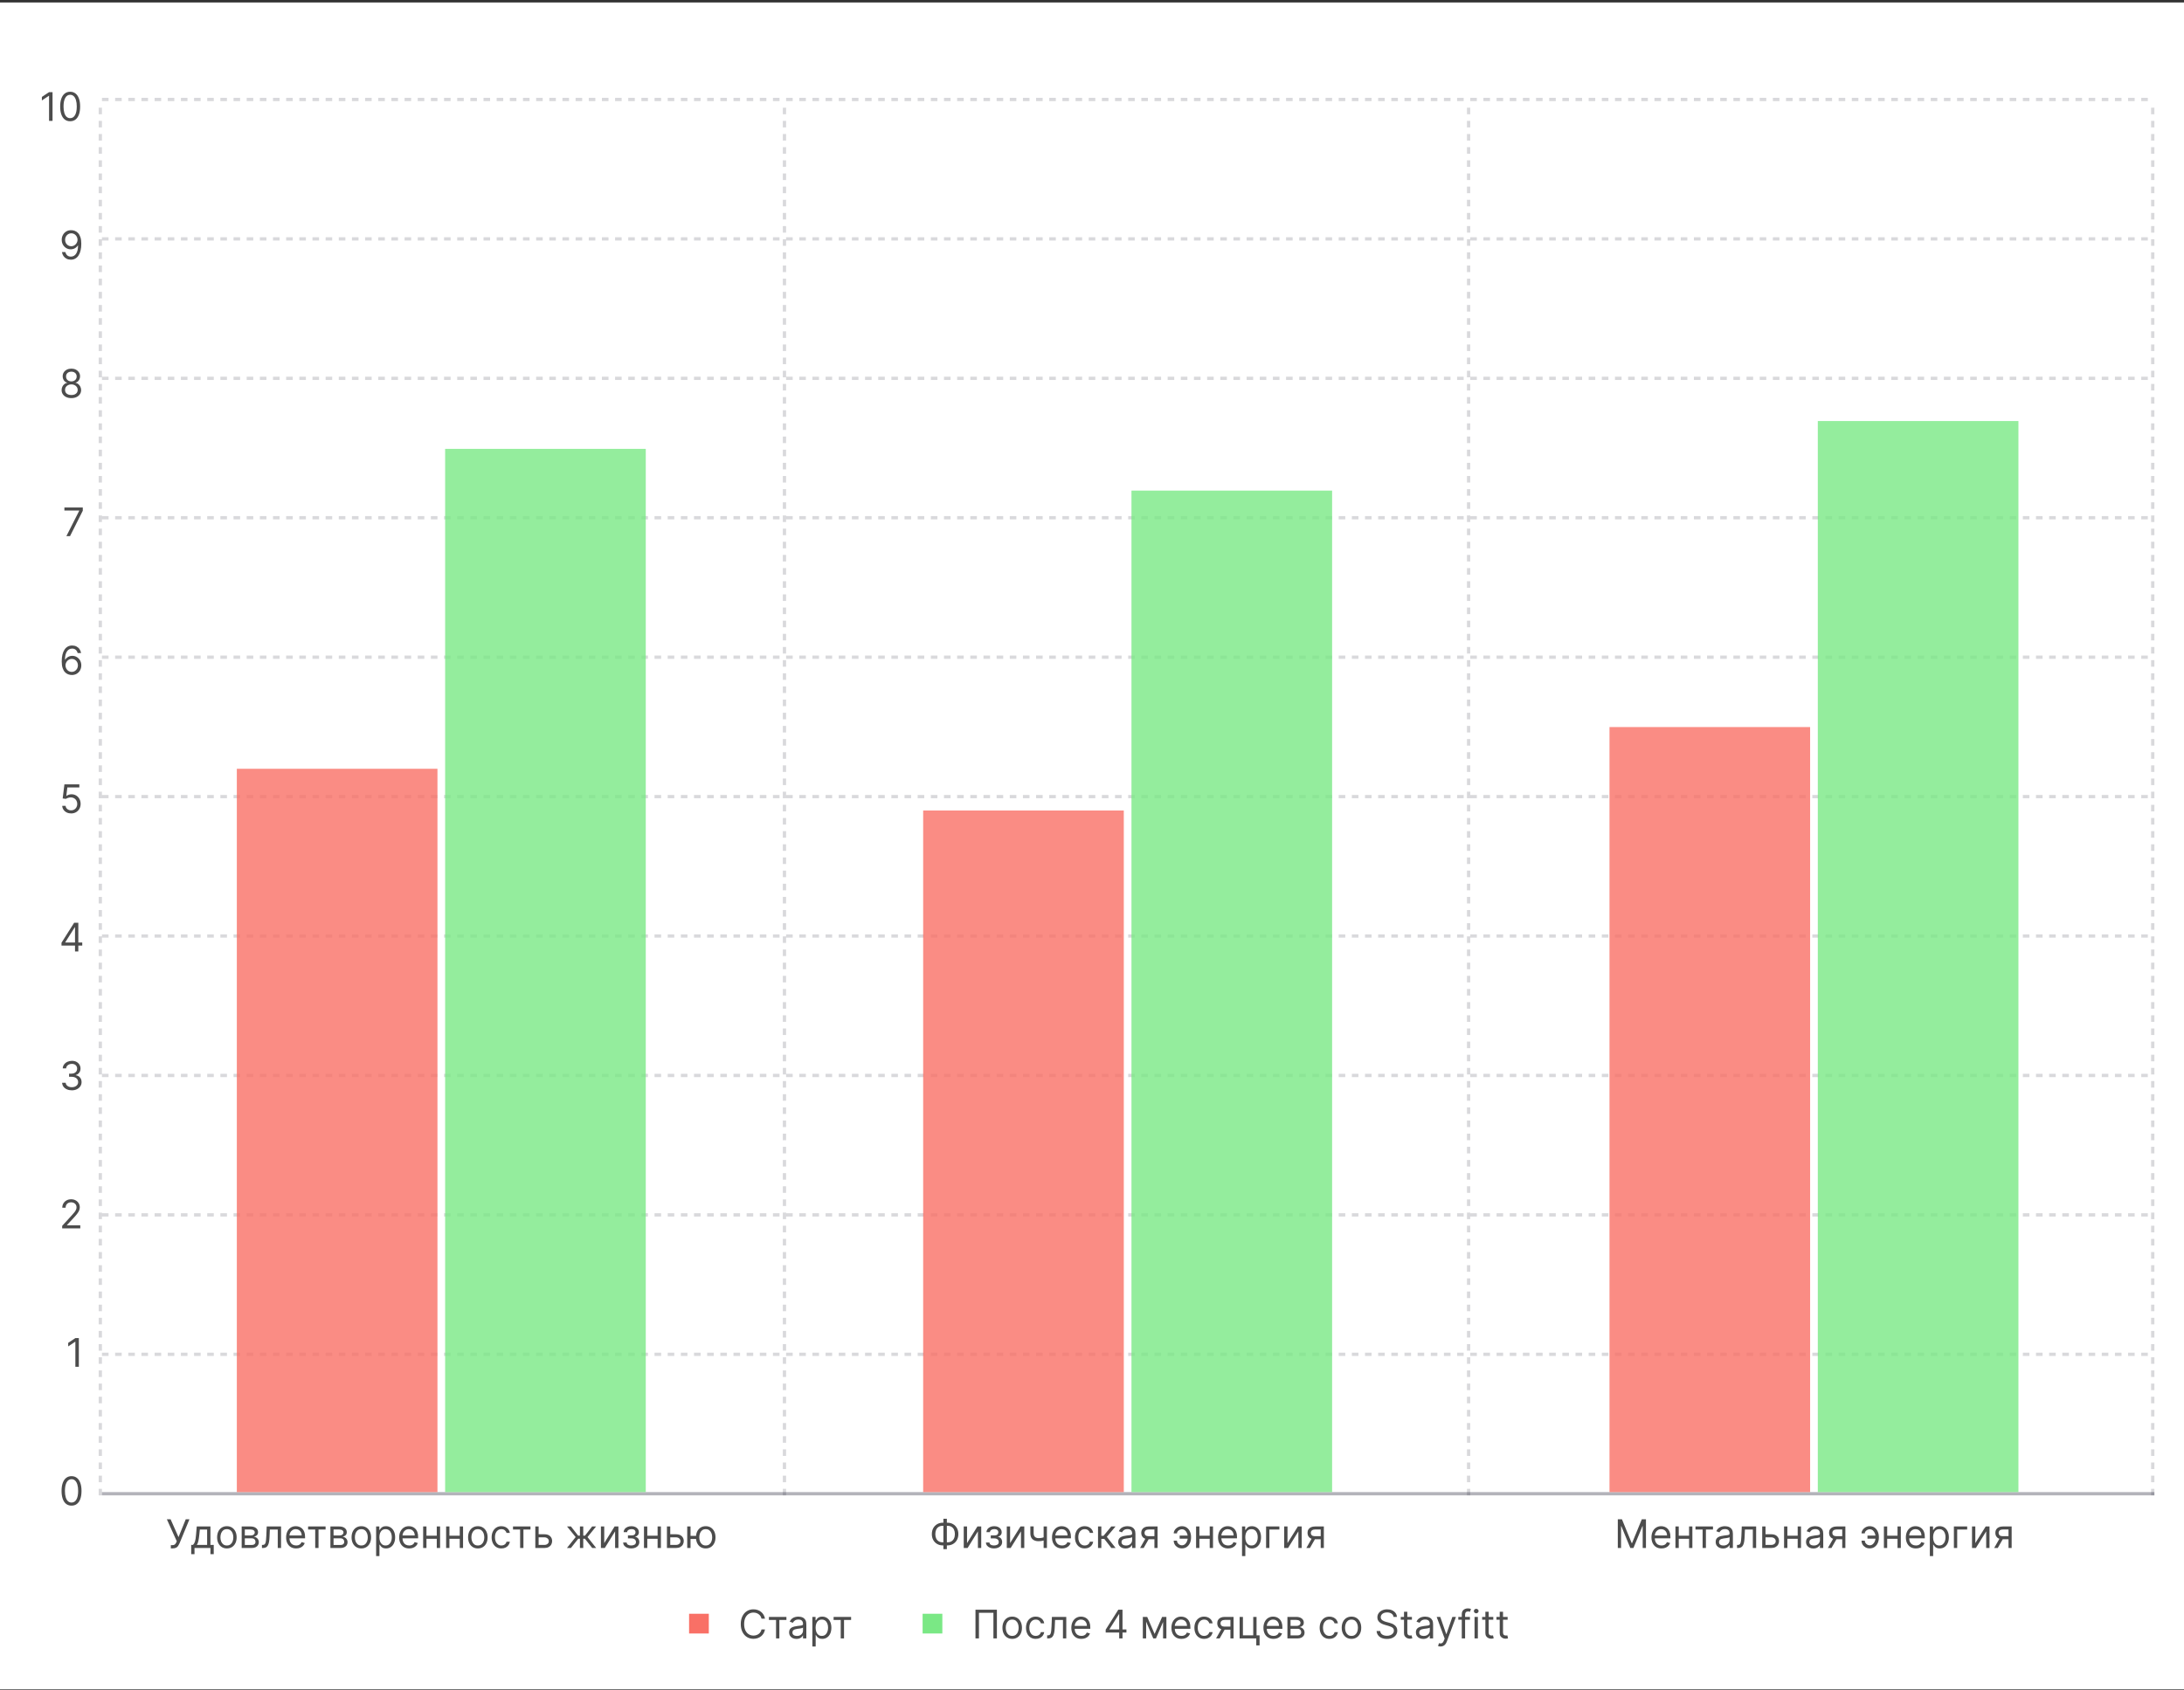 <svg width="664" height="514" viewBox="0 0 664 514" fill="none" xmlns="http://www.w3.org/2000/svg">
<rect x="0" y="0" width="664" height="514" fill="#333333" stroke="none"/>
<rect width="664" height="513" transform="translate(0 0.75)" fill="white"/>
<path d="M15.972 28.023V36.75H14.915V29.131H14.864L12.733 30.546V29.472L14.915 28.023H15.972ZM21.328 36.869C20.686 36.869 20.139 36.695 19.688 36.345C19.236 35.993 18.891 35.483 18.652 34.815C18.413 34.145 18.294 33.335 18.294 32.386C18.294 31.443 18.413 30.638 18.652 29.97C18.893 29.3 19.24 28.788 19.692 28.436C20.146 28.081 20.692 27.903 21.328 27.903C21.965 27.903 22.509 28.081 22.96 28.436C23.415 28.788 23.761 29.3 24 29.97C24.241 30.638 24.362 31.443 24.362 32.386C24.362 33.335 24.243 34.145 24.004 34.815C23.766 35.483 23.421 35.993 22.969 36.345C22.517 36.695 21.97 36.869 21.328 36.869ZM21.328 35.932C21.965 35.932 22.459 35.625 22.811 35.011C23.163 34.398 23.34 33.523 23.34 32.386C23.34 31.631 23.259 30.987 23.097 30.456C22.938 29.925 22.707 29.52 22.406 29.241C22.108 28.963 21.749 28.824 21.328 28.824C20.697 28.824 20.204 29.135 19.849 29.757C19.494 30.376 19.317 31.253 19.317 32.386C19.317 33.142 19.396 33.784 19.555 34.312C19.715 34.841 19.943 35.243 20.241 35.519C20.543 35.794 20.905 35.932 21.328 35.932Z" fill="black" fill-opacity="0.7"/>
<path d="M21.682 70.005C22.04 70.008 22.398 70.076 22.756 70.21C23.114 70.343 23.44 70.565 23.736 70.874C24.031 71.181 24.268 71.6 24.447 72.131C24.626 72.663 24.716 73.329 24.716 74.13C24.716 74.906 24.642 75.594 24.494 76.197C24.349 76.796 24.139 77.302 23.864 77.714C23.591 78.126 23.259 78.438 22.866 78.651C22.477 78.864 22.037 78.971 21.546 78.971C21.057 78.971 20.621 78.874 20.237 78.681C19.857 78.485 19.544 78.214 19.3 77.867C19.058 77.518 18.903 77.113 18.835 76.653H19.875C19.969 77.053 20.155 77.384 20.433 77.646C20.715 77.904 21.085 78.033 21.546 78.033C22.219 78.033 22.75 77.739 23.139 77.151C23.531 76.563 23.727 75.732 23.727 74.658H23.659C23.5 74.897 23.311 75.103 23.092 75.276C22.874 75.45 22.631 75.583 22.364 75.677C22.097 75.771 21.812 75.817 21.511 75.817C21.011 75.817 20.553 75.694 20.135 75.447C19.72 75.197 19.388 74.854 19.138 74.42C18.891 73.982 18.767 73.482 18.767 72.92C18.767 72.386 18.886 71.897 19.125 71.454C19.366 71.008 19.704 70.653 20.139 70.388C20.577 70.124 21.091 69.996 21.682 70.005ZM21.682 70.942C21.324 70.942 21.001 71.032 20.715 71.211C20.43 71.387 20.204 71.626 20.037 71.927C19.872 72.225 19.79 72.556 19.79 72.92C19.79 73.283 19.869 73.614 20.028 73.913C20.19 74.208 20.41 74.444 20.689 74.62C20.97 74.793 21.29 74.88 21.648 74.88C21.918 74.88 22.169 74.827 22.402 74.722C22.635 74.614 22.838 74.468 23.011 74.283C23.188 74.096 23.325 73.884 23.425 73.648C23.524 73.41 23.574 73.161 23.574 72.903C23.574 72.562 23.491 72.242 23.327 71.944C23.165 71.646 22.94 71.404 22.653 71.219C22.369 71.035 22.046 70.942 21.682 70.942Z" fill="black" fill-opacity="0.7"/>
<path d="M21.699 121.069C21.114 121.069 20.597 120.965 20.148 120.757C19.702 120.547 19.354 120.259 19.104 119.892C18.854 119.523 18.73 119.103 18.733 118.631C18.73 118.262 18.803 117.921 18.95 117.608C19.098 117.293 19.3 117.03 19.555 116.82C19.814 116.607 20.102 116.472 20.421 116.415V116.364C20.003 116.256 19.671 116.022 19.423 115.661C19.176 115.297 19.054 114.884 19.057 114.421C19.054 113.978 19.166 113.581 19.393 113.232C19.621 112.882 19.933 112.607 20.331 112.405C20.732 112.203 21.188 112.103 21.699 112.103C22.204 112.103 22.656 112.203 23.054 112.405C23.452 112.607 23.764 112.882 23.991 113.232C24.222 113.581 24.338 113.978 24.341 114.421C24.338 114.884 24.212 115.297 23.962 115.661C23.715 116.022 23.386 116.256 22.977 116.364V116.415C23.293 116.472 23.577 116.607 23.829 116.82C24.082 117.03 24.284 117.293 24.435 117.608C24.585 117.921 24.662 118.262 24.665 118.631C24.662 119.103 24.534 119.523 24.281 119.892C24.031 120.259 23.683 120.547 23.237 120.757C22.794 120.965 22.281 121.069 21.699 121.069ZM21.699 120.131C22.094 120.131 22.435 120.067 22.722 119.939C23.009 119.811 23.23 119.631 23.386 119.398C23.543 119.165 23.622 118.892 23.625 118.58C23.622 118.25 23.537 117.959 23.369 117.706C23.202 117.453 22.973 117.255 22.683 117.11C22.396 116.965 22.068 116.892 21.699 116.892C21.327 116.892 20.994 116.965 20.702 117.11C20.412 117.255 20.183 117.453 20.016 117.706C19.851 117.959 19.77 118.25 19.773 118.58C19.77 118.892 19.845 119.165 19.999 119.398C20.155 119.631 20.378 119.811 20.668 119.939C20.957 120.067 21.301 120.131 21.699 120.131ZM21.699 115.989C22.011 115.989 22.288 115.926 22.53 115.801C22.774 115.676 22.966 115.502 23.105 115.277C23.244 115.053 23.315 114.79 23.318 114.489C23.315 114.194 23.246 113.936 23.109 113.718C22.973 113.496 22.784 113.326 22.543 113.206C22.301 113.084 22.02 113.023 21.699 113.023C21.372 113.023 21.087 113.084 20.842 113.206C20.598 113.326 20.409 113.496 20.276 113.718C20.142 113.936 20.077 114.194 20.079 114.489C20.077 114.79 20.143 115.053 20.28 115.277C20.419 115.502 20.611 115.676 20.855 115.801C21.099 115.926 21.381 115.989 21.699 115.989Z" fill="black" fill-opacity="0.7"/>
<path d="M20.176 163.051L24.079 155.329V155.261H19.579V154.324H25.171V155.312L21.284 163.051H20.176Z" fill="black" fill-opacity="0.7"/>
<path d="M21.801 205.268C21.443 205.262 21.085 205.194 20.727 205.063C20.369 204.933 20.043 204.712 19.747 204.403C19.452 204.09 19.215 203.668 19.035 203.137C18.857 202.603 18.767 201.933 18.767 201.126C18.767 200.353 18.84 199.668 18.984 199.072C19.129 198.472 19.34 197.968 19.615 197.559C19.891 197.147 20.223 196.835 20.612 196.621C21.004 196.408 21.446 196.302 21.938 196.302C22.426 196.302 22.861 196.4 23.241 196.596C23.625 196.789 23.938 197.059 24.179 197.406C24.421 197.752 24.577 198.151 24.648 198.603H23.608C23.511 198.211 23.324 197.886 23.046 197.627C22.767 197.369 22.398 197.239 21.938 197.239C21.261 197.239 20.729 197.533 20.34 198.121C19.953 198.71 19.759 199.535 19.756 200.597H19.824C19.983 200.356 20.172 200.15 20.391 199.979C20.612 199.806 20.857 199.673 21.124 199.579C21.391 199.485 21.673 199.438 21.972 199.438C22.472 199.438 22.929 199.563 23.344 199.813C23.759 200.06 24.091 200.403 24.341 200.84C24.591 201.275 24.716 201.773 24.716 202.336C24.716 202.876 24.595 203.37 24.354 203.819C24.112 204.265 23.773 204.62 23.335 204.884C22.901 205.146 22.389 205.273 21.801 205.268ZM21.801 204.33C22.159 204.33 22.48 204.241 22.764 204.062C23.051 203.883 23.277 203.643 23.442 203.342C23.609 203.04 23.693 202.705 23.693 202.336C23.693 201.975 23.612 201.647 23.45 201.352C23.291 201.053 23.071 200.816 22.79 200.64C22.511 200.464 22.193 200.376 21.835 200.376C21.565 200.376 21.314 200.43 21.081 200.538C20.848 200.643 20.643 200.788 20.467 200.972C20.294 201.157 20.158 201.369 20.058 201.607C19.959 201.843 19.909 202.092 19.909 202.353C19.909 202.7 19.99 203.023 20.152 203.325C20.317 203.626 20.541 203.869 20.825 204.053C21.112 204.238 21.438 204.33 21.801 204.33Z" fill="black" fill-opacity="0.7"/>
<path d="M21.631 247.369C21.131 247.369 20.68 247.27 20.28 247.071C19.879 246.872 19.558 246.599 19.317 246.253C19.075 245.906 18.943 245.511 18.921 245.068H19.943C19.983 245.463 20.162 245.79 20.48 246.048C20.801 246.304 21.185 246.432 21.631 246.432C21.989 246.432 22.307 246.348 22.585 246.18C22.866 246.013 23.087 245.783 23.246 245.49C23.408 245.195 23.489 244.861 23.489 244.489C23.489 244.108 23.405 243.768 23.237 243.47C23.072 243.169 22.845 242.932 22.555 242.759C22.266 242.585 21.935 242.497 21.562 242.494C21.296 242.491 21.021 242.533 20.74 242.618C20.459 242.7 20.227 242.807 20.046 242.938L19.057 242.818L19.585 238.523H24.119V239.46H20.472L20.165 242.034H20.216C20.395 241.892 20.619 241.774 20.889 241.68C21.159 241.587 21.44 241.54 21.733 241.54C22.267 241.54 22.743 241.668 23.16 241.923C23.581 242.176 23.91 242.523 24.149 242.963C24.391 243.403 24.511 243.906 24.511 244.472C24.511 245.028 24.386 245.526 24.136 245.963C23.889 246.398 23.548 246.741 23.114 246.994C22.679 247.244 22.185 247.369 21.631 247.369Z" fill="black" fill-opacity="0.7"/>
<path d="M18.699 287.562V286.692L22.534 280.624H23.165V281.971H22.739L19.841 286.556V286.624H25.006V287.562H18.699ZM22.807 289.352V287.298V286.893V280.624H23.812V289.352H22.807Z" fill="black" fill-opacity="0.7"/>
<path d="M21.852 331.569C21.29 331.569 20.788 331.472 20.348 331.279C19.91 331.086 19.562 330.817 19.304 330.473C19.048 330.127 18.909 329.725 18.886 329.267H19.96C19.983 329.549 20.079 329.792 20.25 329.996C20.421 330.198 20.643 330.354 20.919 330.465C21.195 330.576 21.5 330.631 21.835 330.631C22.21 330.631 22.543 330.566 22.832 330.435C23.122 330.304 23.349 330.123 23.514 329.89C23.679 329.657 23.761 329.387 23.761 329.08C23.761 328.759 23.682 328.476 23.523 328.232C23.364 327.985 23.131 327.792 22.824 327.652C22.517 327.513 22.142 327.444 21.699 327.444H21V326.506H21.699C22.046 326.506 22.349 326.444 22.611 326.319C22.875 326.194 23.081 326.017 23.229 325.79C23.379 325.563 23.454 325.296 23.454 324.989C23.454 324.694 23.389 324.436 23.259 324.218C23.128 323.999 22.943 323.828 22.704 323.706C22.469 323.584 22.19 323.523 21.869 323.523C21.568 323.523 21.284 323.578 21.017 323.689C20.753 323.797 20.537 323.955 20.369 324.162C20.202 324.367 20.111 324.614 20.097 324.904H19.074C19.091 324.446 19.229 324.046 19.487 323.702C19.746 323.355 20.084 323.086 20.501 322.892C20.922 322.699 21.384 322.603 21.886 322.603C22.426 322.603 22.889 322.712 23.276 322.931C23.662 323.147 23.959 323.432 24.166 323.787C24.374 324.142 24.477 324.526 24.477 324.938C24.477 325.429 24.348 325.848 24.09 326.195C23.834 326.542 23.486 326.782 23.046 326.915V326.983C23.597 327.074 24.027 327.309 24.337 327.686C24.646 328.061 24.801 328.526 24.801 329.08C24.801 329.554 24.672 329.98 24.413 330.358C24.158 330.733 23.808 331.029 23.365 331.245C22.922 331.461 22.418 331.569 21.852 331.569Z" fill="black" fill-opacity="0.7"/>
<path d="M18.903 373.551V372.784L21.784 369.63C22.122 369.261 22.401 368.94 22.619 368.667C22.838 368.392 23 368.133 23.105 367.892C23.213 367.647 23.267 367.392 23.267 367.125C23.267 366.818 23.193 366.552 23.046 366.328C22.901 366.103 22.702 365.93 22.449 365.808C22.196 365.686 21.912 365.625 21.597 365.625C21.261 365.625 20.969 365.694 20.719 365.833C20.472 365.97 20.28 366.162 20.143 366.409C20.01 366.656 19.943 366.946 19.943 367.278H18.938C18.938 366.767 19.055 366.318 19.291 365.931C19.527 365.545 19.848 365.244 20.254 365.028C20.663 364.812 21.122 364.704 21.631 364.704C22.142 364.704 22.595 364.812 22.99 365.028C23.385 365.244 23.695 365.535 23.919 365.902C24.143 366.268 24.256 366.676 24.256 367.125C24.256 367.446 24.197 367.76 24.081 368.066C23.967 368.37 23.768 368.71 23.484 369.085C23.203 369.457 22.812 369.912 22.312 370.449L20.352 372.545V372.613H24.409V373.551H18.903Z" fill="black" fill-opacity="0.7"/>
<path d="M23.972 406.921V415.648H22.915V408.029H22.864L20.733 409.444V408.37L22.915 406.921H23.972Z" fill="black" fill-opacity="0.7"/>
<path d="M21.75 457.869C21.108 457.869 20.561 457.695 20.109 457.345C19.658 456.993 19.312 456.483 19.074 455.815C18.835 455.145 18.716 454.335 18.716 453.386C18.716 452.443 18.835 451.638 19.074 450.97C19.315 450.3 19.662 449.788 20.114 449.436C20.568 449.081 21.114 448.903 21.75 448.903C22.386 448.903 22.93 449.081 23.382 449.436C23.837 449.788 24.183 450.3 24.422 450.97C24.663 451.638 24.784 452.443 24.784 453.386C24.784 454.335 24.665 455.145 24.426 455.815C24.188 456.483 23.842 456.993 23.391 457.345C22.939 457.695 22.392 457.869 21.75 457.869ZM21.75 456.932C22.386 456.932 22.881 456.625 23.233 456.011C23.585 455.398 23.761 454.523 23.761 453.386C23.761 452.631 23.68 451.987 23.518 451.456C23.359 450.925 23.129 450.52 22.828 450.241C22.53 449.963 22.171 449.824 21.75 449.824C21.119 449.824 20.626 450.135 20.271 450.757C19.916 451.376 19.739 452.253 19.739 453.386C19.739 454.142 19.818 454.784 19.977 455.312C20.136 455.841 20.365 456.243 20.663 456.518C20.965 456.794 21.327 456.932 21.75 456.932Z" fill="black" fill-opacity="0.7"/>
<line x1="31" y1="30.25" x2="655" y2="30.25" stroke="#00001A" stroke-opacity="0.15" stroke-dasharray="2"/>
<line x1="31" y1="72.648" x2="655" y2="72.648" stroke="#00001A" stroke-opacity="0.15" stroke-dasharray="2"/>
<line x1="31" y1="115.051" x2="655" y2="115.051" stroke="#00001A" stroke-opacity="0.15" stroke-dasharray="2"/>
<line x1="31" y1="157.449" x2="655" y2="157.449" stroke="#00001A" stroke-opacity="0.15" stroke-dasharray="2"/>
<line x1="31" y1="199.852" x2="655" y2="199.852" stroke="#00001A" stroke-opacity="0.15" stroke-dasharray="2"/>
<line x1="31" y1="242.25" x2="655" y2="242.25" stroke="#00001A" stroke-opacity="0.15" stroke-dasharray="2"/>
<line x1="31" y1="284.648" x2="655" y2="284.648" stroke="#00001A" stroke-opacity="0.15" stroke-dasharray="2"/>
<line x1="31" y1="327.051" x2="655" y2="327.051" stroke="#00001A" stroke-opacity="0.15" stroke-dasharray="2"/>
<line x1="31" y1="369.449" x2="655" y2="369.449" stroke="#00001A" stroke-opacity="0.15" stroke-dasharray="2"/>
<line x1="31" y1="411.852" x2="655" y2="411.852" stroke="#00001A" stroke-opacity="0.15" stroke-dasharray="2"/>
<line x1="31" y1="454.25" x2="655" y2="454.25" stroke="#00001A" stroke-opacity="0.3"/>
<line x1="30.5" y1="454.75" x2="30.5" y2="30.75" stroke="#00001A" stroke-opacity="0.15" stroke-dasharray="2"/>
<line x1="238.5" y1="454.75" x2="238.5" y2="30.75" stroke="#00001A" stroke-opacity="0.15" stroke-dasharray="2"/>
<line x1="446.5" y1="454.75" x2="446.5" y2="30.75" stroke="#00001A" stroke-opacity="0.15" stroke-dasharray="2"/>
<line x1="654.5" y1="454.75" x2="654.5" y2="30.75" stroke="#00001A" stroke-opacity="0.15" stroke-dasharray="2"/>
<rect opacity="0.8" x="72" y="233.789" width="61" height="219.96" fill="#F97066"/>
<rect opacity="0.8" x="135.332" y="136.5" width="61" height="317.25" fill="#7AE885"/>
<rect opacity="0.8" x="280.668" y="246.48" width="61" height="207.27" fill="#F97066"/>
<rect opacity="0.8" x="344" y="149.191" width="61" height="304.56" fill="#7AE885"/>
<rect opacity="0.8" x="489.332" y="221.102" width="61" height="232.65" fill="#F97066"/>
<rect opacity="0.8" x="552.664" y="128.039" width="61" height="325.71" fill="#7AE885"/>
<path d="M51.938 470.869V469.881H52.484C52.694 469.881 52.87 469.839 53.012 469.757C53.157 469.675 53.276 469.568 53.37 469.438C53.467 469.307 53.546 469.17 53.609 469.028L53.745 468.705L50.728 462.023H51.87L54.273 467.443L56.472 462.023H57.597L54.58 469.335C54.461 469.608 54.325 469.861 54.171 470.094C54.021 470.327 53.815 470.514 53.553 470.656C53.295 470.798 52.944 470.869 52.501 470.869H51.938ZM58.131 472.625V469.812H58.677C58.81 469.673 58.925 469.523 59.022 469.361C59.118 469.199 59.202 469.007 59.273 468.786C59.347 468.561 59.41 468.288 59.461 467.967C59.512 467.643 59.557 467.253 59.597 466.795L59.819 464.205H63.978V469.812H64.983V472.625H63.978V470.75H59.137V472.625H58.131ZM59.819 469.812H62.972V465.142H60.756L60.586 466.795C60.515 467.48 60.427 468.078 60.321 468.589C60.216 469.101 60.049 469.509 59.819 469.812ZM68.977 470.886C68.386 470.886 67.868 470.746 67.422 470.464C66.979 470.183 66.632 469.79 66.382 469.284C66.135 468.778 66.011 468.187 66.011 467.511C66.011 466.83 66.135 466.234 66.382 465.726C66.632 465.217 66.979 464.822 67.422 464.541C67.868 464.26 68.386 464.119 68.977 464.119C69.568 464.119 70.085 464.26 70.528 464.541C70.975 464.822 71.321 465.217 71.568 465.726C71.818 466.234 71.943 466.83 71.943 467.511C71.943 468.187 71.818 468.778 71.568 469.284C71.321 469.79 70.975 470.183 70.528 470.464C70.085 470.746 69.568 470.886 68.977 470.886ZM68.977 469.983C69.426 469.983 69.796 469.868 70.085 469.638C70.375 469.408 70.59 469.105 70.729 468.73C70.868 468.355 70.938 467.949 70.938 467.511C70.938 467.074 70.868 466.666 70.729 466.288C70.59 465.911 70.375 465.605 70.085 465.372C69.796 465.139 69.426 465.023 68.977 465.023C68.528 465.023 68.159 465.139 67.869 465.372C67.58 465.605 67.365 465.911 67.226 466.288C67.087 466.666 67.017 467.074 67.017 467.511C67.017 467.949 67.087 468.355 67.226 468.73C67.365 469.105 67.58 469.408 67.869 469.638C68.159 469.868 68.528 469.983 68.977 469.983ZM73.478 470.75V464.205H76.154C76.859 464.205 77.419 464.364 77.834 464.682C78.248 465 78.456 465.42 78.456 465.943C78.456 466.341 78.338 466.649 78.102 466.868C77.866 467.084 77.564 467.23 77.194 467.307C77.436 467.341 77.67 467.426 77.897 467.562C78.127 467.699 78.318 467.886 78.469 468.125C78.619 468.361 78.694 468.651 78.694 468.994C78.694 469.33 78.609 469.629 78.439 469.893C78.268 470.158 78.024 470.366 77.706 470.52C77.388 470.673 77.007 470.75 76.564 470.75H73.478ZM74.433 469.83H76.564C76.91 469.83 77.181 469.747 77.377 469.582C77.574 469.418 77.672 469.193 77.672 468.909C77.672 468.571 77.574 468.305 77.377 468.112C77.181 467.916 76.91 467.818 76.564 467.818H74.433V469.83ZM74.433 466.949H76.154C76.424 466.949 76.656 466.912 76.849 466.838C77.042 466.761 77.19 466.653 77.292 466.514C77.397 466.372 77.45 466.205 77.45 466.011C77.45 465.736 77.335 465.52 77.105 465.364C76.875 465.205 76.558 465.125 76.154 465.125H74.433V466.949ZM79.637 470.75V469.812H79.876C80.072 469.812 80.235 469.774 80.366 469.697C80.496 469.618 80.602 469.48 80.681 469.284C80.764 469.085 80.826 468.81 80.869 468.457C80.914 468.102 80.947 467.651 80.967 467.102L81.086 464.205H85.45V470.75H84.444V465.142H82.04L81.938 467.477C81.915 468.014 81.867 468.487 81.793 468.896C81.722 469.303 81.613 469.643 81.465 469.919C81.32 470.195 81.127 470.402 80.886 470.541C80.644 470.68 80.342 470.75 79.978 470.75H79.637ZM90.039 470.886C89.408 470.886 88.864 470.747 88.407 470.469C87.953 470.188 87.602 469.795 87.355 469.293C87.11 468.787 86.988 468.199 86.988 467.528C86.988 466.858 87.11 466.267 87.355 465.756C87.602 465.241 87.945 464.841 88.386 464.554C88.829 464.264 89.346 464.119 89.937 464.119C90.278 464.119 90.614 464.176 90.947 464.29C91.279 464.403 91.582 464.588 91.855 464.844C92.127 465.097 92.344 465.432 92.507 465.849C92.668 466.267 92.749 466.781 92.749 467.392V467.818H87.704V466.949H91.727C91.727 466.58 91.653 466.25 91.505 465.96C91.36 465.67 91.153 465.442 90.883 465.274C90.616 465.107 90.3 465.023 89.937 465.023C89.536 465.023 89.19 465.122 88.897 465.321C88.607 465.517 88.384 465.773 88.228 466.088C88.072 466.403 87.994 466.741 87.994 467.102V467.682C87.994 468.176 88.079 468.595 88.249 468.939C88.423 469.28 88.663 469.54 88.969 469.719C89.276 469.895 89.633 469.983 90.039 469.983C90.303 469.983 90.542 469.946 90.755 469.872C90.971 469.795 91.157 469.682 91.313 469.531C91.469 469.378 91.59 469.187 91.675 468.96L92.647 469.233C92.545 469.562 92.373 469.852 92.132 470.102C91.89 470.349 91.592 470.543 91.237 470.682C90.882 470.818 90.482 470.886 90.039 470.886ZM93.67 465.142V464.205H98.988V465.142H96.84V470.75H95.835V465.142H93.67ZM100.455 470.75V464.205H103.131C103.836 464.205 104.395 464.364 104.81 464.682C105.225 465 105.432 465.42 105.432 465.943C105.432 466.341 105.314 466.649 105.079 466.868C104.843 467.084 104.54 467.23 104.171 467.307C104.412 467.341 104.647 467.426 104.874 467.562C105.104 467.699 105.294 467.886 105.445 468.125C105.596 468.361 105.671 468.651 105.671 468.994C105.671 469.33 105.586 469.629 105.415 469.893C105.245 470.158 105 470.366 104.682 470.52C104.364 470.673 103.983 470.75 103.54 470.75H100.455ZM101.41 469.83H103.54C103.887 469.83 104.158 469.747 104.354 469.582C104.55 469.418 104.648 469.193 104.648 468.909C104.648 468.571 104.55 468.305 104.354 468.112C104.158 467.916 103.887 467.818 103.54 467.818H101.41V469.83ZM101.41 466.949H103.131C103.401 466.949 103.633 466.912 103.826 466.838C104.019 466.761 104.167 466.653 104.269 466.514C104.374 466.372 104.427 466.205 104.427 466.011C104.427 465.736 104.311 465.52 104.081 465.364C103.851 465.205 103.535 465.125 103.131 465.125H101.41V466.949ZM109.852 470.886C109.261 470.886 108.743 470.746 108.297 470.464C107.854 470.183 107.507 469.79 107.257 469.284C107.01 468.778 106.886 468.187 106.886 467.511C106.886 466.83 107.01 466.234 107.257 465.726C107.507 465.217 107.854 464.822 108.297 464.541C108.743 464.26 109.261 464.119 109.852 464.119C110.443 464.119 110.96 464.26 111.403 464.541C111.849 464.822 112.196 465.217 112.443 465.726C112.693 466.234 112.818 466.83 112.818 467.511C112.818 468.187 112.693 468.778 112.443 469.284C112.196 469.79 111.849 470.183 111.403 470.464C110.96 470.746 110.443 470.886 109.852 470.886ZM109.852 469.983C110.301 469.983 110.671 469.868 110.96 469.638C111.25 469.408 111.465 469.105 111.604 468.73C111.743 468.355 111.813 467.949 111.813 467.511C111.813 467.074 111.743 466.666 111.604 466.288C111.465 465.911 111.25 465.605 110.96 465.372C110.671 465.139 110.301 465.023 109.852 465.023C109.403 465.023 109.034 465.139 108.744 465.372C108.455 465.605 108.24 465.911 108.101 466.288C107.962 466.666 107.892 467.074 107.892 467.511C107.892 467.949 107.962 468.355 108.101 468.73C108.24 469.105 108.455 469.408 108.744 469.638C109.034 469.868 109.403 469.983 109.852 469.983ZM114.353 473.205V464.205H115.325V465.244H115.444C115.518 465.131 115.62 464.986 115.751 464.81C115.885 464.631 116.075 464.472 116.322 464.332C116.572 464.19 116.91 464.119 117.336 464.119C117.887 464.119 118.373 464.257 118.794 464.533C119.214 464.808 119.542 465.199 119.778 465.705C120.014 466.21 120.132 466.807 120.132 467.494C120.132 468.188 120.014 468.788 119.778 469.297C119.542 469.803 119.216 470.195 118.798 470.473C118.38 470.749 117.899 470.886 117.353 470.886C116.933 470.886 116.596 470.817 116.343 470.678C116.091 470.536 115.896 470.375 115.76 470.196C115.623 470.014 115.518 469.864 115.444 469.744H115.359V473.205H114.353ZM115.342 467.477C115.342 467.972 115.414 468.408 115.559 468.786C115.704 469.161 115.916 469.455 116.194 469.668C116.473 469.878 116.814 469.983 117.217 469.983C117.637 469.983 117.988 469.872 118.27 469.651C118.554 469.426 118.767 469.125 118.909 468.747C119.054 468.366 119.126 467.943 119.126 467.477C119.126 467.017 119.055 466.602 118.913 466.233C118.774 465.861 118.562 465.567 118.278 465.351C117.997 465.132 117.643 465.023 117.217 465.023C116.808 465.023 116.464 465.126 116.186 465.334C115.907 465.538 115.697 465.825 115.555 466.195C115.413 466.561 115.342 466.989 115.342 467.477ZM124.41 470.886C123.78 470.886 123.236 470.747 122.778 470.469C122.324 470.188 121.973 469.795 121.726 469.293C121.481 468.787 121.359 468.199 121.359 467.528C121.359 466.858 121.481 466.267 121.726 465.756C121.973 465.241 122.316 464.841 122.757 464.554C123.2 464.264 123.717 464.119 124.308 464.119C124.649 464.119 124.986 464.176 125.318 464.29C125.65 464.403 125.953 464.588 126.226 464.844C126.498 465.097 126.716 465.432 126.878 465.849C127.039 466.267 127.12 466.781 127.12 467.392V467.818H122.075V466.949H126.098C126.098 466.58 126.024 466.25 125.876 465.96C125.731 465.67 125.524 465.442 125.254 465.274C124.987 465.107 124.672 465.023 124.308 465.023C123.907 465.023 123.561 465.122 123.268 465.321C122.978 465.517 122.755 465.773 122.599 466.088C122.443 466.403 122.365 466.741 122.365 467.102V467.682C122.365 468.176 122.45 468.595 122.62 468.939C122.794 469.28 123.034 469.54 123.341 469.719C123.647 469.895 124.004 469.983 124.41 469.983C124.674 469.983 124.913 469.946 125.126 469.872C125.342 469.795 125.528 469.682 125.684 469.531C125.841 469.378 125.961 469.187 126.047 468.96L127.018 469.233C126.916 469.562 126.744 469.852 126.503 470.102C126.261 470.349 125.963 470.543 125.608 470.682C125.253 470.818 124.853 470.886 124.41 470.886ZM133.031 467.017V467.955H129.417V467.017H133.031ZM129.656 464.205V470.75H128.65V464.205H129.656ZM133.798 464.205V470.75H132.792V464.205H133.798ZM140.015 467.017V467.955H136.402V467.017H140.015ZM136.64 464.205V470.75H135.635V464.205H136.64ZM140.782 464.205V470.75H139.777V464.205H140.782ZM145.278 470.886C144.687 470.886 144.169 470.746 143.723 470.464C143.28 470.183 142.933 469.79 142.683 469.284C142.436 468.778 142.312 468.187 142.312 467.511C142.312 466.83 142.436 466.234 142.683 465.726C142.933 465.217 143.28 464.822 143.723 464.541C144.169 464.26 144.687 464.119 145.278 464.119C145.869 464.119 146.386 464.26 146.829 464.541C147.275 464.822 147.622 465.217 147.869 465.726C148.119 466.234 148.244 466.83 148.244 467.511C148.244 468.187 148.119 468.778 147.869 469.284C147.622 469.79 147.275 470.183 146.829 470.464C146.386 470.746 145.869 470.886 145.278 470.886ZM145.278 469.983C145.727 469.983 146.096 469.868 146.386 469.638C146.676 469.408 146.89 469.105 147.03 468.73C147.169 468.355 147.238 467.949 147.238 467.511C147.238 467.074 147.169 466.666 147.03 466.288C146.89 465.911 146.676 465.605 146.386 465.372C146.096 465.139 145.727 465.023 145.278 465.023C144.829 465.023 144.46 465.139 144.17 465.372C143.88 465.605 143.666 465.911 143.527 466.288C143.387 466.666 143.318 467.074 143.318 467.511C143.318 467.949 143.387 468.355 143.527 468.73C143.666 469.105 143.88 469.408 144.17 469.638C144.46 469.868 144.829 469.983 145.278 469.983ZM152.438 470.886C151.825 470.886 151.296 470.741 150.853 470.452C150.41 470.162 150.069 469.763 149.83 469.254C149.592 468.746 149.472 468.165 149.472 467.511C149.472 466.847 149.595 466.26 149.839 465.751C150.086 465.24 150.43 464.841 150.87 464.554C151.313 464.264 151.83 464.119 152.421 464.119C152.881 464.119 153.296 464.205 153.666 464.375C154.035 464.545 154.337 464.784 154.573 465.091C154.809 465.398 154.955 465.756 155.012 466.165H154.006C153.93 465.866 153.759 465.602 153.495 465.372C153.234 465.139 152.881 465.023 152.438 465.023C152.046 465.023 151.702 465.125 151.407 465.33C151.114 465.531 150.886 465.817 150.721 466.186C150.559 466.553 150.478 466.983 150.478 467.477C150.478 467.983 150.558 468.423 150.717 468.798C150.879 469.173 151.106 469.464 151.398 469.672C151.694 469.879 152.041 469.983 152.438 469.983C152.7 469.983 152.937 469.938 153.15 469.847C153.363 469.756 153.543 469.625 153.691 469.455C153.839 469.284 153.944 469.08 154.006 468.841H155.012C154.955 469.227 154.815 469.575 154.59 469.885C154.369 470.192 154.075 470.436 153.708 470.618C153.345 470.797 152.921 470.886 152.438 470.886ZM155.967 465.142V464.205H161.285V465.142H159.137V470.75H158.131V465.142H155.967ZM163.621 466.574H165.496C166.263 466.574 166.85 466.768 167.256 467.158C167.662 467.547 167.865 468.04 167.865 468.636C167.865 469.028 167.775 469.385 167.593 469.706C167.411 470.024 167.144 470.278 166.792 470.469C166.439 470.656 166.008 470.75 165.496 470.75H162.752V464.205H163.758V469.812H165.496C165.894 469.812 166.221 469.707 166.476 469.497C166.732 469.287 166.86 469.017 166.86 468.688C166.86 468.341 166.732 468.058 166.476 467.839C166.221 467.621 165.894 467.511 165.496 467.511H163.621V466.574ZM172.362 470.75L175.021 467.426L172.396 464.205H173.59L175.771 467H176.317V464.205H177.323V467H177.851L180.033 464.205H181.226L178.618 467.426L181.26 470.75H180.05L177.834 467.938H177.323V470.75H176.317V467.938H175.805L173.573 470.75H172.362ZM183.703 469.267L186.856 464.205H188.015V470.75H187.01V465.688L183.873 470.75H182.697V464.205H183.703V469.267ZM189.448 469.08H190.522C190.545 469.375 190.678 469.599 190.923 469.753C191.17 469.906 191.491 469.983 191.886 469.983C192.289 469.983 192.634 469.901 192.921 469.736C193.208 469.568 193.352 469.298 193.352 468.926C193.352 468.707 193.298 468.517 193.19 468.355C193.082 468.19 192.93 468.062 192.734 467.972C192.538 467.881 192.306 467.835 192.039 467.835H190.914V466.932H192.039C192.44 466.932 192.735 466.841 192.925 466.659C193.119 466.477 193.215 466.25 193.215 465.977C193.215 465.685 193.112 465.45 192.904 465.274C192.697 465.095 192.403 465.006 192.022 465.006C191.639 465.006 191.319 465.092 191.063 465.266C190.808 465.436 190.673 465.656 190.658 465.926H189.602C189.613 465.574 189.721 465.263 189.925 464.993C190.13 464.72 190.408 464.507 190.761 464.354C191.113 464.197 191.516 464.119 191.971 464.119C192.431 464.119 192.83 464.2 193.168 464.362C193.509 464.521 193.772 464.739 193.957 465.014C194.144 465.287 194.238 465.597 194.238 465.943C194.238 466.312 194.134 466.611 193.927 466.838C193.72 467.065 193.46 467.227 193.147 467.324V467.392C193.394 467.409 193.609 467.489 193.791 467.631C193.975 467.77 194.119 467.953 194.221 468.18C194.323 468.405 194.374 468.653 194.374 468.926C194.374 469.324 194.268 469.67 194.055 469.966C193.842 470.259 193.549 470.486 193.177 470.648C192.805 470.807 192.38 470.886 191.903 470.886C191.44 470.886 191.025 470.811 190.658 470.661C190.292 470.507 190.001 470.295 189.785 470.026C189.572 469.753 189.46 469.438 189.448 469.08ZM200.168 467.017V467.955H196.554V467.017H200.168ZM196.793 464.205V470.75H195.787V464.205H196.793ZM200.935 464.205V470.75H199.929V464.205H200.935ZM203.641 466.574H205.516C206.283 466.574 206.869 466.768 207.276 467.158C207.682 467.547 207.885 468.04 207.885 468.636C207.885 469.028 207.794 469.385 207.612 469.706C207.43 470.024 207.163 470.278 206.811 470.469C206.459 470.656 206.027 470.75 205.516 470.75H202.771V464.205H203.777V469.812H205.516C205.913 469.812 206.24 469.707 206.496 469.497C206.751 469.287 206.879 469.017 206.879 468.688C206.879 468.341 206.751 468.058 206.496 467.839C206.24 467.621 205.913 467.511 205.516 467.511H203.641V466.574ZM212.552 467.068V468.006H209.092V467.068H212.552ZM209.944 464.205V470.75H208.939V464.205H209.944ZM214.564 470.886C213.973 470.886 213.454 470.746 213.008 470.464C212.565 470.183 212.218 469.79 211.968 469.284C211.721 468.778 211.598 468.187 211.598 467.511C211.598 466.83 211.721 466.234 211.968 465.726C212.218 465.217 212.565 464.822 213.008 464.541C213.454 464.26 213.973 464.119 214.564 464.119C215.155 464.119 215.672 464.26 216.115 464.541C216.561 464.822 216.907 465.217 217.155 465.726C217.405 466.234 217.53 466.83 217.53 467.511C217.53 468.187 217.405 468.778 217.155 469.284C216.907 469.79 216.561 470.183 216.115 470.464C215.672 470.746 215.155 470.886 214.564 470.886ZM214.564 469.983C215.012 469.983 215.382 469.868 215.672 469.638C215.961 469.408 216.176 469.105 216.315 468.73C216.454 468.355 216.524 467.949 216.524 467.511C216.524 467.074 216.454 466.666 216.315 466.288C216.176 465.911 215.961 465.605 215.672 465.372C215.382 465.139 215.012 465.023 214.564 465.023C214.115 465.023 213.745 465.139 213.456 465.372C213.166 465.605 212.951 465.911 212.812 466.288C212.673 466.666 212.603 467.074 212.603 467.511C212.603 467.949 212.673 468.355 212.812 468.73C212.951 469.105 213.166 469.408 213.456 469.638C213.745 469.868 214.115 469.983 214.564 469.983Z" fill="black" fill-opacity="0.7"/>
<path d="M286.648 463.062H288.029C288.676 463.062 289.252 463.207 289.754 463.497C290.257 463.787 290.652 464.19 290.939 464.707C291.226 465.224 291.37 465.824 291.37 466.506C291.37 467.188 291.226 467.788 290.939 468.308C290.652 468.828 290.257 469.234 289.754 469.527C289.252 469.82 288.676 469.966 288.029 469.966H286.648C286 469.966 285.425 469.821 284.922 469.531C284.419 469.241 284.024 468.838 283.737 468.321C283.451 467.804 283.307 467.205 283.307 466.523C283.307 465.841 283.451 465.24 283.737 464.72C284.024 464.2 284.419 463.794 284.922 463.501C285.425 463.209 286 463.062 286.648 463.062ZM286.648 464C286.154 464 285.736 464.104 285.395 464.311C285.057 464.518 284.8 464.811 284.624 465.189C284.451 465.567 284.364 466.011 284.364 466.523C284.364 467.028 284.451 467.469 284.624 467.844C284.8 468.219 285.057 468.51 285.395 468.717C285.736 468.925 286.154 469.028 286.648 469.028H288.029C288.523 469.028 288.939 468.925 289.277 468.717C289.618 468.51 289.875 468.217 290.049 467.839C290.225 467.462 290.313 467.017 290.313 466.506C290.313 466 290.225 465.56 290.049 465.185C289.875 464.81 289.618 464.518 289.277 464.311C288.939 464.104 288.523 464 288.029 464H286.648ZM287.875 461.869V471.108H286.818V461.869H287.875ZM294.009 469.267L297.163 464.205H298.322V470.75H297.316V465.688L294.18 470.75H293.004V464.205H294.009V469.267ZM299.755 469.08H300.829C300.851 469.375 300.985 469.599 301.229 469.753C301.476 469.906 301.797 469.983 302.192 469.983C302.596 469.983 302.941 469.901 303.228 469.736C303.515 469.568 303.658 469.298 303.658 468.926C303.658 468.707 303.604 468.517 303.496 468.355C303.388 468.19 303.236 468.062 303.04 467.972C302.844 467.881 302.613 467.835 302.346 467.835H301.221V466.932H302.346C302.746 466.932 303.042 466.841 303.232 466.659C303.425 466.477 303.522 466.25 303.522 465.977C303.522 465.685 303.418 465.45 303.211 465.274C303.003 465.095 302.709 465.006 302.329 465.006C301.945 465.006 301.626 465.092 301.37 465.266C301.114 465.436 300.979 465.656 300.965 465.926H299.908C299.92 465.574 300.028 465.263 300.232 464.993C300.437 464.72 300.715 464.507 301.067 464.354C301.42 464.197 301.823 464.119 302.278 464.119C302.738 464.119 303.137 464.2 303.475 464.362C303.816 464.521 304.079 464.739 304.263 465.014C304.451 465.287 304.545 465.597 304.545 465.943C304.545 466.312 304.441 466.611 304.234 466.838C304.026 467.065 303.766 467.227 303.454 467.324V467.392C303.701 467.409 303.915 467.489 304.097 467.631C304.282 467.77 304.425 467.953 304.528 468.18C304.63 468.405 304.681 468.653 304.681 468.926C304.681 469.324 304.574 469.67 304.361 469.966C304.148 470.259 303.856 470.486 303.484 470.648C303.111 470.807 302.687 470.886 302.209 470.886C301.746 470.886 301.332 470.811 300.965 470.661C300.599 470.507 300.307 470.295 300.091 470.026C299.878 469.753 299.766 469.438 299.755 469.08ZM307.099 469.267L310.253 464.205H311.412V470.75H310.406V465.688L307.27 470.75H306.094V464.205H307.099V469.267ZM318.299 464.205V470.75H317.294V464.205H318.299ZM317.907 467.324V468.261C317.68 468.347 317.454 468.422 317.23 468.487C317.005 468.55 316.769 468.599 316.522 468.636C316.275 468.67 316.004 468.688 315.708 468.688C314.967 468.688 314.372 468.487 313.923 468.087C313.477 467.686 313.254 467.085 313.254 466.284V464.188H314.259V466.284C314.259 466.619 314.323 466.895 314.451 467.111C314.579 467.327 314.752 467.487 314.971 467.592C315.19 467.697 315.436 467.75 315.708 467.75C316.134 467.75 316.519 467.712 316.863 467.635C317.21 467.555 317.558 467.452 317.907 467.324ZM322.889 470.886C322.258 470.886 321.714 470.747 321.257 470.469C320.802 470.188 320.451 469.795 320.204 469.293C319.96 468.787 319.838 468.199 319.838 467.528C319.838 466.858 319.96 466.267 320.204 465.756C320.451 465.241 320.795 464.841 321.235 464.554C321.678 464.264 322.196 464.119 322.786 464.119C323.127 464.119 323.464 464.176 323.796 464.29C324.129 464.403 324.431 464.588 324.704 464.844C324.977 465.097 325.194 465.432 325.356 465.849C325.518 466.267 325.599 466.781 325.599 467.392V467.818H320.553V466.949H324.576C324.576 466.58 324.502 466.25 324.355 465.96C324.21 465.67 324.002 465.442 323.732 465.274C323.465 465.107 323.15 465.023 322.786 465.023C322.386 465.023 322.039 465.122 321.747 465.321C321.457 465.517 321.234 465.773 321.078 466.088C320.921 466.403 320.843 466.741 320.843 467.102V467.682C320.843 468.176 320.928 468.595 321.099 468.939C321.272 469.28 321.512 469.54 321.819 469.719C322.126 469.895 322.482 469.983 322.889 469.983C323.153 469.983 323.392 469.946 323.605 469.872C323.821 469.795 324.007 469.682 324.163 469.531C324.319 469.378 324.44 469.187 324.525 468.96L325.497 469.233C325.394 469.562 325.223 469.852 324.981 470.102C324.74 470.349 324.441 470.543 324.086 470.682C323.731 470.818 323.332 470.886 322.889 470.886ZM329.788 470.886C329.174 470.886 328.646 470.741 328.203 470.452C327.759 470.162 327.419 469.763 327.18 469.254C326.941 468.746 326.822 468.165 326.822 467.511C326.822 466.847 326.944 466.26 327.188 465.751C327.436 465.24 327.779 464.841 328.22 464.554C328.663 464.264 329.18 464.119 329.771 464.119C330.231 464.119 330.646 464.205 331.015 464.375C331.384 464.545 331.687 464.784 331.923 465.091C332.159 465.398 332.305 465.756 332.362 466.165H331.356C331.279 465.866 331.109 465.602 330.845 465.372C330.583 465.139 330.231 465.023 329.788 465.023C329.396 465.023 329.052 465.125 328.757 465.33C328.464 465.531 328.235 465.817 328.071 466.186C327.909 466.553 327.828 466.983 327.828 467.477C327.828 467.983 327.907 468.423 328.066 468.798C328.228 469.173 328.455 469.464 328.748 469.672C329.044 469.879 329.39 469.983 329.788 469.983C330.049 469.983 330.286 469.938 330.5 469.847C330.713 469.756 330.893 469.625 331.041 469.455C331.188 469.284 331.294 469.08 331.356 468.841H332.362C332.305 469.227 332.164 469.575 331.94 469.885C331.718 470.192 331.424 470.436 331.058 470.618C330.694 470.797 330.271 470.886 329.788 470.886ZM333.832 470.75V464.205H334.838V467.051H335.502L337.855 464.205H339.15L336.508 467.358L339.184 470.75H337.889L335.741 467.989H334.838V470.75H333.832ZM342.203 470.903C341.789 470.903 341.412 470.825 341.074 470.669C340.736 470.51 340.468 470.281 340.269 469.983C340.07 469.682 339.97 469.318 339.97 468.892C339.97 468.517 340.044 468.213 340.192 467.98C340.34 467.744 340.537 467.56 340.784 467.426C341.031 467.293 341.304 467.193 341.603 467.128C341.904 467.06 342.206 467.006 342.51 466.966C342.908 466.915 343.23 466.876 343.478 466.851C343.728 466.822 343.909 466.776 344.023 466.71C344.139 466.645 344.198 466.531 344.198 466.369V466.335C344.198 465.915 344.083 465.588 343.853 465.355C343.625 465.122 343.28 465.006 342.817 465.006C342.337 465.006 341.96 465.111 341.688 465.321C341.415 465.531 341.223 465.756 341.112 465.994L340.158 465.653C340.328 465.256 340.556 464.946 340.84 464.724C341.127 464.5 341.439 464.344 341.777 464.256C342.118 464.165 342.453 464.119 342.783 464.119C342.993 464.119 343.235 464.145 343.507 464.196C343.783 464.244 344.049 464.345 344.304 464.499C344.563 464.652 344.777 464.884 344.948 465.193C345.118 465.503 345.203 465.918 345.203 466.438V470.75H344.198V469.864H344.147C344.078 470.006 343.965 470.158 343.806 470.32C343.647 470.482 343.435 470.619 343.171 470.733C342.906 470.847 342.584 470.903 342.203 470.903ZM342.357 470C342.754 470 343.09 469.922 343.362 469.766C343.638 469.609 343.845 469.408 343.985 469.161C344.127 468.913 344.198 468.653 344.198 468.381V467.46C344.155 467.511 344.061 467.558 343.916 467.601C343.774 467.641 343.61 467.676 343.422 467.707C343.237 467.736 343.057 467.761 342.881 467.784C342.708 467.804 342.567 467.821 342.459 467.835C342.198 467.869 341.953 467.925 341.726 468.001C341.502 468.075 341.32 468.187 341.181 468.338C341.044 468.486 340.976 468.687 340.976 468.943C340.976 469.293 341.105 469.557 341.364 469.736C341.625 469.912 341.956 470 342.357 470ZM350.976 470.75V465.125H349.238C348.846 465.125 348.538 465.216 348.313 465.398C348.089 465.58 347.976 465.83 347.976 466.148C347.976 466.46 348.077 466.706 348.279 466.885C348.484 467.064 348.763 467.153 349.118 467.153H351.232V468.091H349.118C348.675 468.091 348.293 468.013 347.972 467.857C347.651 467.7 347.404 467.477 347.231 467.188C347.057 466.895 346.971 466.548 346.971 466.148C346.971 465.744 347.062 465.398 347.243 465.108C347.425 464.818 347.685 464.595 348.023 464.439C348.364 464.283 348.769 464.205 349.238 464.205H351.931V470.75H350.976ZM346.613 470.75L348.471 467.494H349.562L347.704 470.75H346.613ZM359.317 465.057C359.09 465.06 358.861 465.118 358.631 465.232C358.404 465.345 358.213 465.496 358.06 465.683C357.909 465.868 357.834 466.074 357.834 466.301H356.845C356.845 466.017 356.914 465.744 357.05 465.483C357.186 465.222 357.37 464.989 357.6 464.784C357.833 464.58 358.097 464.418 358.392 464.298C358.691 464.179 358.999 464.119 359.317 464.119C359.914 464.119 360.419 464.27 360.834 464.571C361.252 464.872 361.568 465.27 361.784 465.764C362.003 466.259 362.112 466.795 362.112 467.375V467.614C362.112 468.19 362.003 468.727 361.784 469.224C361.568 469.719 361.252 470.116 360.834 470.418C360.419 470.719 359.914 470.869 359.317 470.869C358.84 470.869 358.415 470.764 358.043 470.554C357.671 470.341 357.378 470.057 357.165 469.702C356.952 469.347 356.845 468.952 356.845 468.517H357.834C357.834 468.764 357.904 468.996 358.043 469.212C358.185 469.425 358.368 469.598 358.593 469.732C358.82 469.862 359.061 469.929 359.317 469.932C359.698 469.929 360.022 469.81 360.289 469.574C360.556 469.338 360.759 469.043 360.898 468.688C361.037 468.332 361.107 467.974 361.107 467.614V467.375C361.107 467.006 361.037 466.645 360.898 466.293C360.762 465.937 360.56 465.643 360.293 465.411C360.029 465.178 359.703 465.06 359.317 465.057ZM361.516 466.983V467.92H358.652V466.983H361.516ZM368.025 467.017V467.955H364.411V467.017H368.025ZM364.65 464.205V470.75H363.644V464.205H364.65ZM368.792 464.205V470.75H367.786V464.205H368.792ZM373.373 470.886C372.742 470.886 372.198 470.747 371.741 470.469C371.286 470.188 370.936 469.795 370.688 469.293C370.444 468.787 370.322 468.199 370.322 467.528C370.322 466.858 370.444 466.267 370.688 465.756C370.936 465.241 371.279 464.841 371.72 464.554C372.163 464.264 372.68 464.119 373.271 464.119C373.612 464.119 373.948 464.176 374.281 464.29C374.613 464.403 374.916 464.588 375.188 464.844C375.461 465.097 375.678 465.432 375.84 465.849C376.002 466.267 376.083 466.781 376.083 467.392V467.818H371.038V466.949H375.061C375.061 466.58 374.987 466.25 374.839 465.96C374.694 465.67 374.487 465.442 374.217 465.274C373.95 465.107 373.634 465.023 373.271 465.023C372.87 465.023 372.524 465.122 372.231 465.321C371.941 465.517 371.718 465.773 371.562 466.088C371.406 466.403 371.328 466.741 371.328 467.102V467.682C371.328 468.176 371.413 468.595 371.583 468.939C371.757 469.28 371.997 469.54 372.303 469.719C372.61 469.895 372.967 469.983 373.373 469.983C373.637 469.983 373.876 469.946 374.089 469.872C374.305 469.795 374.491 469.682 374.647 469.531C374.803 469.378 374.924 469.187 375.009 468.96L375.981 469.233C375.879 469.562 375.707 469.852 375.465 470.102C375.224 470.349 374.926 470.543 374.571 470.682C374.215 470.818 373.816 470.886 373.373 470.886ZM377.613 473.205V464.205H378.585V465.244H378.704C378.778 465.131 378.88 464.986 379.011 464.81C379.144 464.631 379.335 464.472 379.582 464.332C379.832 464.19 380.17 464.119 380.596 464.119C381.147 464.119 381.633 464.257 382.053 464.533C382.474 464.808 382.802 465.199 383.038 465.705C383.274 466.21 383.392 466.807 383.392 467.494C383.392 468.188 383.274 468.788 383.038 469.297C382.802 469.803 382.475 470.195 382.058 470.473C381.64 470.749 381.159 470.886 380.613 470.886C380.193 470.886 379.856 470.817 379.603 470.678C379.35 470.536 379.156 470.375 379.019 470.196C378.883 470.014 378.778 469.864 378.704 469.744H378.619V473.205H377.613ZM378.602 467.477C378.602 467.972 378.674 468.408 378.819 468.786C378.964 469.161 379.176 469.455 379.454 469.668C379.732 469.878 380.073 469.983 380.477 469.983C380.897 469.983 381.248 469.872 381.529 469.651C381.813 469.426 382.027 469.125 382.169 468.747C382.313 468.366 382.386 467.943 382.386 467.477C382.386 467.017 382.315 466.602 382.173 466.233C382.034 465.861 381.822 465.567 381.538 465.351C381.257 465.132 380.903 465.023 380.477 465.023C380.068 465.023 379.724 465.126 379.446 465.334C379.167 465.538 378.957 465.825 378.815 466.195C378.673 466.561 378.602 466.989 378.602 467.477ZM388.965 464.205V465.142H385.931V470.75H384.926V464.205H388.965ZM391.439 469.267L394.593 464.205H395.752V470.75H394.746V465.688L391.61 470.75H390.433V464.205H391.439V469.267ZM401.531 470.75V465.125H399.792C399.4 465.125 399.092 465.216 398.868 465.398C398.643 465.58 398.531 465.83 398.531 466.148C398.531 466.46 398.632 466.706 398.834 466.885C399.038 467.064 399.318 467.153 399.673 467.153H401.787V468.091H399.673C399.23 468.091 398.848 468.013 398.527 467.857C398.206 467.7 397.959 467.477 397.785 467.188C397.612 466.895 397.525 466.548 397.525 466.148C397.525 465.744 397.616 465.398 397.798 465.108C397.98 464.818 398.24 464.595 398.578 464.439C398.919 464.283 399.324 464.205 399.792 464.205H402.486V470.75H401.531ZM397.167 470.75L399.025 467.494H400.116L398.258 470.75H397.167Z" fill="black" fill-opacity="0.7"/>
<path d="M491.861 462.023H493.122L496.088 469.267H496.19L499.156 462.023H500.418V470.75H499.429V464.119H499.344L496.617 470.75H495.662L492.935 464.119H492.849V470.75H491.861V462.023ZM505.145 470.886C504.514 470.886 503.97 470.747 503.512 470.469C503.058 470.188 502.707 469.795 502.46 469.293C502.216 468.787 502.093 468.199 502.093 467.528C502.093 466.858 502.216 466.267 502.46 465.756C502.707 465.241 503.051 464.841 503.491 464.554C503.934 464.264 504.451 464.119 505.042 464.119C505.383 464.119 505.72 464.176 506.052 464.29C506.385 464.403 506.687 464.588 506.96 464.844C507.233 465.097 507.45 465.432 507.612 465.849C507.774 466.267 507.855 466.781 507.855 467.392V467.818H502.809V466.949H506.832C506.832 466.58 506.758 466.25 506.61 465.96C506.466 465.67 506.258 465.442 505.988 465.274C505.721 465.107 505.406 465.023 505.042 465.023C504.642 465.023 504.295 465.122 504.003 465.321C503.713 465.517 503.49 465.773 503.334 466.088C503.177 466.403 503.099 466.741 503.099 467.102V467.682C503.099 468.176 503.184 468.595 503.355 468.939C503.528 469.28 503.768 469.54 504.075 469.719C504.382 469.895 504.738 469.983 505.145 469.983C505.409 469.983 505.647 469.946 505.86 469.872C506.076 469.795 506.262 469.682 506.419 469.531C506.575 469.378 506.696 469.187 506.781 468.96L507.753 469.233C507.65 469.562 507.478 469.852 507.237 470.102C506.995 470.349 506.697 470.543 506.342 470.682C505.987 470.818 505.588 470.886 505.145 470.886ZM513.765 467.017V467.955H510.152V467.017H513.765ZM510.39 464.205V470.75H509.385V464.205H510.39ZM514.532 464.205V470.75H513.527V464.205H514.532ZM515.478 465.142V464.205H520.797V465.142H518.649V470.75H517.643V465.142H515.478ZM523.85 470.903C523.435 470.903 523.059 470.825 522.721 470.669C522.383 470.51 522.114 470.281 521.915 469.983C521.716 469.682 521.617 469.318 521.617 468.892C521.617 468.517 521.691 468.213 521.838 467.98C521.986 467.744 522.184 467.56 522.431 467.426C522.678 467.293 522.951 467.193 523.249 467.128C523.55 467.06 523.853 467.006 524.157 466.966C524.554 466.915 524.877 466.876 525.124 466.851C525.374 466.822 525.556 466.776 525.669 466.71C525.786 466.645 525.844 466.531 525.844 466.369V466.335C525.844 465.915 525.729 465.588 525.499 465.355C525.272 465.122 524.927 465.006 524.463 465.006C523.983 465.006 523.607 465.111 523.334 465.321C523.061 465.531 522.87 465.756 522.759 465.994L521.804 465.653C521.975 465.256 522.202 464.946 522.486 464.724C522.773 464.5 523.086 464.344 523.424 464.256C523.765 464.165 524.1 464.119 524.429 464.119C524.64 464.119 524.881 464.145 525.154 464.196C525.429 464.244 525.695 464.345 525.951 464.499C526.209 464.652 526.424 464.884 526.594 465.193C526.765 465.503 526.85 465.918 526.85 466.438V470.75H525.844V469.864H525.793C525.725 470.006 525.611 470.158 525.452 470.32C525.293 470.482 525.081 470.619 524.817 470.733C524.553 470.847 524.231 470.903 523.85 470.903ZM524.003 470C524.401 470 524.736 469.922 525.009 469.766C525.285 469.609 525.492 469.408 525.631 469.161C525.773 468.913 525.844 468.653 525.844 468.381V467.46C525.802 467.511 525.708 467.558 525.563 467.601C525.421 467.641 525.256 467.676 525.069 467.707C524.884 467.736 524.704 467.761 524.527 467.784C524.354 467.804 524.213 467.821 524.106 467.835C523.844 467.869 523.6 467.925 523.373 468.001C523.148 468.075 522.966 468.187 522.827 468.338C522.691 468.486 522.623 468.687 522.623 468.943C522.623 469.293 522.752 469.557 523.01 469.736C523.272 469.912 523.603 470 524.003 470ZM528.106 470.75V469.812H528.345C528.541 469.812 528.704 469.774 528.835 469.697C528.965 469.618 529.07 469.48 529.15 469.284C529.232 469.085 529.295 468.81 529.337 468.457C529.383 468.102 529.416 467.651 529.435 467.102L529.555 464.205H533.918V470.75H532.913V465.142H530.509L530.407 467.477C530.384 468.014 530.336 468.487 530.262 468.896C530.191 469.303 530.082 469.643 529.934 469.919C529.789 470.195 529.596 470.402 529.354 470.541C529.113 470.68 528.81 470.75 528.447 470.75H528.106ZM536.633 466.574H538.508C539.275 466.574 539.862 466.768 540.268 467.158C540.674 467.547 540.877 468.04 540.877 468.636C540.877 469.028 540.786 469.385 540.604 469.706C540.423 470.024 540.156 470.278 539.803 470.469C539.451 470.656 539.019 470.75 538.508 470.75H535.764V464.205H536.769V469.812H538.508C538.906 469.812 539.232 469.707 539.488 469.497C539.744 469.287 539.872 469.017 539.872 468.688C539.872 468.341 539.744 468.058 539.488 467.839C539.232 467.621 538.906 467.511 538.508 467.511H536.633V466.574ZM546.789 467.017V467.955H543.175V467.017H546.789ZM543.414 464.205V470.75H542.408V464.205H543.414ZM547.556 464.205V470.75H546.55V464.205H547.556ZM551.319 470.903C550.904 470.903 550.527 470.825 550.189 470.669C549.851 470.51 549.583 470.281 549.384 469.983C549.185 469.682 549.086 469.318 549.086 468.892C549.086 468.517 549.16 468.213 549.307 467.98C549.455 467.744 549.652 467.56 549.9 467.426C550.147 467.293 550.419 467.193 550.718 467.128C551.019 467.06 551.321 467.006 551.625 466.966C552.023 466.915 552.346 466.876 552.593 466.851C552.843 466.822 553.025 466.776 553.138 466.71C553.255 466.645 553.313 466.531 553.313 466.369V466.335C553.313 465.915 553.198 465.588 552.968 465.355C552.74 465.122 552.395 465.006 551.932 465.006C551.452 465.006 551.076 465.111 550.803 465.321C550.53 465.531 550.338 465.756 550.228 465.994L549.273 465.653C549.444 465.256 549.671 464.946 549.955 464.724C550.242 464.5 550.554 464.344 550.892 464.256C551.233 464.165 551.569 464.119 551.898 464.119C552.108 464.119 552.35 464.145 552.623 464.196C552.898 464.244 553.164 464.345 553.419 464.499C553.678 464.652 553.892 464.884 554.063 465.193C554.233 465.503 554.319 465.918 554.319 466.438V470.75H553.313V469.864H553.262C553.194 470.006 553.08 470.158 552.921 470.32C552.762 470.482 552.55 470.619 552.286 470.733C552.022 470.847 551.699 470.903 551.319 470.903ZM551.472 470C551.87 470 552.205 469.922 552.478 469.766C552.753 469.609 552.961 469.408 553.1 469.161C553.242 468.913 553.313 468.653 553.313 468.381V467.46C553.27 467.511 553.177 467.558 553.032 467.601C552.89 467.641 552.725 467.676 552.537 467.707C552.353 467.736 552.172 467.761 551.996 467.784C551.823 467.804 551.682 467.821 551.574 467.835C551.313 467.869 551.069 467.925 550.841 468.001C550.617 468.075 550.435 468.187 550.296 468.338C550.16 468.486 550.091 468.687 550.091 468.943C550.091 469.293 550.221 469.557 550.479 469.736C550.74 469.912 551.071 470 551.472 470ZM560.092 470.75V465.125H558.353C557.961 465.125 557.653 465.216 557.428 465.398C557.204 465.58 557.092 465.83 557.092 466.148C557.092 466.46 557.193 466.706 557.394 466.885C557.599 467.064 557.879 467.153 558.234 467.153H560.347V468.091H558.234C557.791 468.091 557.408 468.013 557.087 467.857C556.766 467.7 556.519 467.477 556.346 467.188C556.173 466.895 556.086 466.548 556.086 466.148C556.086 465.744 556.177 465.398 556.359 465.108C556.541 464.818 556.8 464.595 557.139 464.439C557.479 464.283 557.884 464.205 558.353 464.205H561.046V470.75H560.092ZM555.728 470.75L557.586 467.494H558.677L556.819 470.75H555.728ZM568.432 465.057C568.205 465.06 567.976 465.118 567.746 465.232C567.519 465.345 567.329 465.496 567.175 465.683C567.025 465.868 566.949 466.074 566.949 466.301H565.961C565.961 466.017 566.029 465.744 566.165 465.483C566.302 465.222 566.485 464.989 566.715 464.784C566.948 464.58 567.212 464.418 567.508 464.298C567.806 464.179 568.114 464.119 568.432 464.119C569.029 464.119 569.535 464.27 569.949 464.571C570.367 464.872 570.684 465.27 570.9 465.764C571.118 466.259 571.228 466.795 571.228 467.375V467.614C571.228 468.19 571.118 468.727 570.9 469.224C570.684 469.719 570.367 470.116 569.949 470.418C569.535 470.719 569.029 470.869 568.432 470.869C567.955 470.869 567.53 470.764 567.158 470.554C566.786 470.341 566.493 470.057 566.28 469.702C566.067 469.347 565.961 468.952 565.961 468.517H566.949C566.949 468.764 567.019 468.996 567.158 469.212C567.3 469.425 567.483 469.598 567.708 469.732C567.935 469.862 568.177 469.929 568.432 469.932C568.813 469.929 569.137 469.81 569.404 469.574C569.671 469.338 569.874 469.043 570.013 468.688C570.152 468.332 570.222 467.974 570.222 467.614V467.375C570.222 467.006 570.152 466.645 570.013 466.293C569.877 465.937 569.675 465.643 569.408 465.411C569.144 465.178 568.819 465.06 568.432 465.057ZM570.631 466.983V467.92H567.767V466.983H570.631ZM577.14 467.017V467.955H573.527V467.017H577.14ZM573.765 464.205V470.75H572.76V464.205H573.765ZM577.907 464.205V470.75H576.902V464.205H577.907ZM582.488 470.886C581.858 470.886 581.314 470.747 580.856 470.469C580.402 470.188 580.051 469.795 579.804 469.293C579.559 468.787 579.437 468.199 579.437 467.528C579.437 466.858 579.559 466.267 579.804 465.756C580.051 465.241 580.395 464.841 580.835 464.554C581.278 464.264 581.795 464.119 582.386 464.119C582.727 464.119 583.064 464.176 583.396 464.29C583.728 464.403 584.031 464.588 584.304 464.844C584.576 465.097 584.794 465.432 584.956 465.849C585.118 466.267 585.199 466.781 585.199 467.392V467.818H580.153V466.949H584.176C584.176 466.58 584.102 466.25 583.954 465.96C583.809 465.67 583.602 465.442 583.332 465.274C583.065 465.107 582.75 465.023 582.386 465.023C581.985 465.023 581.639 465.122 581.346 465.321C581.057 465.517 580.834 465.773 580.677 466.088C580.521 466.403 580.443 466.741 580.443 467.102V467.682C580.443 468.176 580.528 468.595 580.699 468.939C580.872 469.28 581.112 469.54 581.419 469.719C581.726 469.895 582.082 469.983 582.488 469.983C582.753 469.983 582.991 469.946 583.204 469.872C583.42 469.795 583.606 469.682 583.762 469.531C583.919 469.378 584.039 469.187 584.125 468.96L585.096 469.233C584.994 469.562 584.822 469.852 584.581 470.102C584.339 470.349 584.041 470.543 583.686 470.682C583.331 470.818 582.932 470.886 582.488 470.886ZM586.728 473.205V464.205H587.7V465.244H587.819C587.893 465.131 587.995 464.986 588.126 464.81C588.26 464.631 588.45 464.472 588.697 464.332C588.947 464.19 589.285 464.119 589.711 464.119C590.262 464.119 590.748 464.257 591.169 464.533C591.589 464.808 591.917 465.199 592.153 465.705C592.389 466.21 592.507 466.807 592.507 467.494C592.507 468.188 592.389 468.788 592.153 469.297C591.917 469.803 591.591 470.195 591.173 470.473C590.755 470.749 590.274 470.886 589.728 470.886C589.308 470.886 588.971 470.817 588.718 470.678C588.466 470.536 588.271 470.375 588.135 470.196C587.998 470.014 587.893 469.864 587.819 469.744H587.734V473.205H586.728ZM587.717 467.477C587.717 467.972 587.789 468.408 587.934 468.786C588.079 469.161 588.291 469.455 588.569 469.668C588.848 469.878 589.189 469.983 589.592 469.983C590.012 469.983 590.363 469.872 590.645 469.651C590.929 469.426 591.142 469.125 591.284 468.747C591.429 468.366 591.501 467.943 591.501 467.477C591.501 467.017 591.43 466.602 591.288 466.233C591.149 465.861 590.937 465.567 590.653 465.351C590.372 465.132 590.018 465.023 589.592 465.023C589.183 465.023 588.839 465.126 588.561 465.334C588.282 465.538 588.072 465.825 587.93 466.195C587.788 466.561 587.717 466.989 587.717 467.477ZM598.081 464.205V465.142H595.047V470.75H594.041V464.205H598.081ZM600.554 469.267L603.708 464.205H604.867V470.75H603.861V465.688L600.725 470.75H599.549V464.205H600.554V469.267ZM610.646 470.75V465.125H608.908C608.516 465.125 608.207 465.216 607.983 465.398C607.759 465.58 607.646 465.83 607.646 466.148C607.646 466.46 607.747 466.706 607.949 466.885C608.153 467.064 608.433 467.153 608.788 467.153H610.902V468.091H608.788C608.345 468.091 607.963 468.013 607.642 467.857C607.321 467.7 607.074 467.477 606.901 467.188C606.727 466.895 606.641 466.548 606.641 466.148C606.641 465.744 606.732 465.398 606.913 465.108C607.095 464.818 607.355 464.595 607.693 464.439C608.034 464.283 608.439 464.205 608.908 464.205H611.601V470.75H610.646ZM606.283 470.75L608.141 467.494H609.232L607.374 470.75H606.283Z" fill="black" fill-opacity="0.7"/>
<g clip-path="url(#clip0_2097_40850)">
<g clip-path="url(#clip1_2097_40850)">
<rect x="209" y="490.25" width="7" height="7" fill="#F97066" stroke="white"/>
<path d="M232.58 492.25H231.523C231.46 491.946 231.351 491.679 231.195 491.449C231.041 491.219 230.854 491.026 230.632 490.869C230.413 490.71 230.17 490.591 229.903 490.511C229.636 490.432 229.358 490.392 229.068 490.392C228.54 490.392 228.061 490.526 227.632 490.793C227.206 491.06 226.866 491.453 226.614 491.973C226.364 492.493 226.239 493.131 226.239 493.886C226.239 494.642 226.364 495.28 226.614 495.8C226.866 496.32 227.206 496.713 227.632 496.98C228.061 497.247 228.54 497.381 229.068 497.381C229.358 497.381 229.636 497.341 229.903 497.261C230.17 497.182 230.413 497.064 230.632 496.908C230.854 496.749 231.041 496.554 231.195 496.324C231.351 496.091 231.46 495.824 231.523 495.523H232.58C232.5 495.969 232.355 496.368 232.145 496.72C231.935 497.072 231.673 497.372 231.361 497.619C231.048 497.864 230.697 498.05 230.308 498.178C229.922 498.305 229.509 498.369 229.068 498.369C228.324 498.369 227.662 498.188 227.082 497.824C226.503 497.46 226.047 496.943 225.714 496.273C225.382 495.602 225.216 494.807 225.216 493.886C225.216 492.966 225.382 492.17 225.714 491.5C226.047 490.83 226.503 490.312 227.082 489.949C227.662 489.585 228.324 489.403 229.068 489.403C229.509 489.403 229.922 489.467 230.308 489.595C230.697 489.723 231.048 489.911 231.361 490.158C231.673 490.402 231.935 490.7 232.145 491.053C232.355 491.402 232.5 491.801 232.58 492.25ZM233.776 492.642V491.705H239.094V492.642H236.946V498.25H235.941V492.642H233.776ZM242.147 498.403C241.733 498.403 241.356 498.325 241.018 498.169C240.68 498.01 240.412 497.781 240.213 497.483C240.014 497.182 239.914 496.818 239.914 496.392C239.914 496.017 239.988 495.713 240.136 495.48C240.284 495.244 240.481 495.06 240.728 494.926C240.975 494.793 241.248 494.693 241.547 494.628C241.848 494.56 242.15 494.506 242.454 494.466C242.852 494.415 243.174 494.376 243.422 494.351C243.672 494.322 243.853 494.276 243.967 494.21C244.083 494.145 244.142 494.031 244.142 493.869V493.835C244.142 493.415 244.027 493.088 243.797 492.855C243.569 492.622 243.224 492.506 242.761 492.506C242.281 492.506 241.904 492.611 241.632 492.821C241.359 493.031 241.167 493.256 241.056 493.494L240.102 493.153C240.272 492.756 240.5 492.446 240.784 492.224C241.071 492 241.383 491.844 241.721 491.756C242.062 491.665 242.397 491.619 242.727 491.619C242.937 491.619 243.179 491.645 243.451 491.696C243.727 491.744 243.993 491.845 244.248 491.999C244.507 492.152 244.721 492.384 244.892 492.693C245.062 493.003 245.147 493.418 245.147 493.938V498.25H244.142V497.364H244.091C244.022 497.506 243.909 497.658 243.75 497.82C243.591 497.982 243.379 498.119 243.115 498.233C242.85 498.347 242.528 498.403 242.147 498.403ZM242.301 497.5C242.699 497.5 243.034 497.422 243.306 497.266C243.582 497.109 243.789 496.908 243.929 496.661C244.071 496.413 244.142 496.153 244.142 495.881V494.96C244.099 495.011 244.005 495.058 243.86 495.101C243.718 495.141 243.554 495.176 243.366 495.207C243.181 495.236 243.001 495.261 242.825 495.284C242.652 495.304 242.511 495.321 242.403 495.335C242.142 495.369 241.897 495.425 241.67 495.501C241.446 495.575 241.264 495.687 241.125 495.838C240.988 495.986 240.92 496.187 240.92 496.443C240.92 496.793 241.049 497.057 241.308 497.236C241.569 497.412 241.9 497.5 242.301 497.5ZM246.983 500.705V491.705H247.955V492.744H248.074C248.148 492.631 248.25 492.486 248.381 492.31C248.514 492.131 248.705 491.972 248.952 491.832C249.202 491.69 249.54 491.619 249.966 491.619C250.517 491.619 251.003 491.757 251.423 492.033C251.844 492.308 252.172 492.699 252.408 493.205C252.643 493.71 252.761 494.307 252.761 494.994C252.761 495.688 252.643 496.288 252.408 496.797C252.172 497.303 251.845 497.695 251.428 497.973C251.01 498.249 250.528 498.386 249.983 498.386C249.563 498.386 249.226 498.317 248.973 498.178C248.72 498.036 248.526 497.875 248.389 497.696C248.253 497.514 248.148 497.364 248.074 497.244H247.989V500.705H246.983ZM247.972 494.977C247.972 495.472 248.044 495.908 248.189 496.286C248.334 496.661 248.545 496.955 248.824 497.168C249.102 497.378 249.443 497.483 249.847 497.483C250.267 497.483 250.618 497.372 250.899 497.151C251.183 496.926 251.396 496.625 251.538 496.247C251.683 495.866 251.756 495.443 251.756 494.977C251.756 494.517 251.685 494.102 251.543 493.733C251.403 493.361 251.192 493.067 250.908 492.851C250.626 492.632 250.273 492.523 249.847 492.523C249.438 492.523 249.094 492.626 248.815 492.834C248.537 493.038 248.327 493.325 248.185 493.695C248.043 494.061 247.972 494.489 247.972 494.977ZM253.44 492.642V491.705H258.758V492.642H256.61V498.25H255.605V492.642H253.44Z" fill="black" fill-opacity="0.7"/>
<rect x="280" y="490.25" width="7" height="7" fill="#7AE885" stroke="white"/>
<path d="M303.085 489.523V498.25H302.028V490.46H297.631V498.25H296.574V489.523H303.085ZM307.74 498.386C307.149 498.386 306.63 498.246 306.184 497.964C305.741 497.683 305.395 497.29 305.145 496.784C304.897 496.278 304.774 495.687 304.774 495.011C304.774 494.33 304.897 493.734 305.145 493.226C305.395 492.717 305.741 492.322 306.184 492.041C306.63 491.76 307.149 491.619 307.74 491.619C308.331 491.619 308.848 491.76 309.291 492.041C309.737 492.322 310.083 492.717 310.331 493.226C310.581 493.734 310.706 494.33 310.706 495.011C310.706 495.687 310.581 496.278 310.331 496.784C310.083 497.29 309.737 497.683 309.291 497.964C308.848 498.246 308.331 498.386 307.74 498.386ZM307.74 497.483C308.189 497.483 308.558 497.368 308.848 497.138C309.137 496.908 309.352 496.605 309.491 496.23C309.63 495.855 309.7 495.449 309.7 495.011C309.7 494.574 309.63 494.166 309.491 493.788C309.352 493.411 309.137 493.105 308.848 492.872C308.558 492.639 308.189 492.523 307.74 492.523C307.291 492.523 306.922 492.639 306.632 492.872C306.342 493.105 306.127 493.411 305.988 493.788C305.849 494.166 305.779 494.574 305.779 495.011C305.779 495.449 305.849 495.855 305.988 496.23C306.127 496.605 306.342 496.908 306.632 497.138C306.922 497.368 307.291 497.483 307.74 497.483ZM314.9 498.386C314.286 498.386 313.758 498.241 313.315 497.952C312.871 497.662 312.531 497.263 312.292 496.754C312.053 496.246 311.934 495.665 311.934 495.011C311.934 494.347 312.056 493.76 312.3 493.251C312.548 492.74 312.891 492.341 313.332 492.054C313.775 491.764 314.292 491.619 314.883 491.619C315.343 491.619 315.758 491.705 316.127 491.875C316.496 492.045 316.799 492.284 317.035 492.591C317.271 492.898 317.417 493.256 317.474 493.665H316.468C316.391 493.366 316.221 493.102 315.957 492.872C315.695 492.639 315.343 492.523 314.9 492.523C314.508 492.523 314.164 492.625 313.869 492.83C313.576 493.031 313.347 493.317 313.183 493.686C313.021 494.053 312.94 494.483 312.94 494.977C312.94 495.483 313.019 495.923 313.178 496.298C313.34 496.673 313.567 496.964 313.86 497.172C314.156 497.379 314.502 497.483 314.9 497.483C315.161 497.483 315.398 497.438 315.612 497.347C315.825 497.256 316.005 497.125 316.153 496.955C316.3 496.784 316.406 496.58 316.468 496.341H317.474C317.417 496.727 317.276 497.075 317.052 497.385C316.83 497.692 316.536 497.936 316.17 498.118C315.806 498.297 315.383 498.386 314.9 498.386ZM318.364 498.25V497.312H318.603C318.799 497.312 318.962 497.274 319.093 497.197C319.224 497.118 319.329 496.98 319.408 496.784C319.491 496.585 319.553 496.31 319.596 495.957C319.641 495.602 319.674 495.151 319.694 494.602L319.813 491.705H324.177V498.25H323.171V492.642H320.768L320.665 494.977C320.643 495.514 320.594 495.987 320.521 496.396C320.45 496.803 320.34 497.143 320.192 497.419C320.048 497.695 319.854 497.902 319.613 498.041C319.371 498.18 319.069 498.25 318.705 498.25H318.364ZM328.766 498.386C328.136 498.386 327.592 498.247 327.134 497.969C326.68 497.688 326.329 497.295 326.082 496.793C325.837 496.287 325.715 495.699 325.715 495.028C325.715 494.358 325.837 493.767 326.082 493.256C326.329 492.741 326.673 492.341 327.113 492.054C327.556 491.764 328.073 491.619 328.664 491.619C329.005 491.619 329.342 491.676 329.674 491.79C330.006 491.903 330.309 492.088 330.582 492.344C330.854 492.597 331.072 492.932 331.234 493.349C331.396 493.767 331.477 494.281 331.477 494.892V495.318H326.431V494.449H330.454C330.454 494.08 330.38 493.75 330.232 493.46C330.087 493.17 329.88 492.942 329.61 492.774C329.343 492.607 329.028 492.523 328.664 492.523C328.263 492.523 327.917 492.622 327.624 492.821C327.335 493.017 327.112 493.273 326.955 493.588C326.799 493.903 326.721 494.241 326.721 494.602V495.182C326.721 495.676 326.806 496.095 326.977 496.439C327.15 496.78 327.39 497.04 327.697 497.219C328.004 497.395 328.36 497.483 328.766 497.483C329.031 497.483 329.269 497.446 329.482 497.372C329.698 497.295 329.884 497.182 330.04 497.031C330.197 496.878 330.317 496.687 330.403 496.46L331.374 496.733C331.272 497.062 331.1 497.352 330.859 497.602C330.617 497.849 330.319 498.043 329.964 498.182C329.609 498.318 329.21 498.386 328.766 498.386ZM336.16 496.46V495.591L339.995 489.523H340.626V490.869H340.2L337.302 495.455V495.523H342.467V496.46H336.16ZM340.268 498.25V496.196V495.791V489.523H341.273V498.25H340.268ZM351.035 496.886L353.319 491.705H354.274L351.444 498.25H350.626L347.848 491.705H348.785L351.035 496.886ZM348.461 491.705V498.25H347.456V491.705H348.461ZM353.609 498.25V491.705H354.615V498.25H353.609ZM359.2 498.386C358.569 498.386 358.025 498.247 357.568 497.969C357.113 497.688 356.762 497.295 356.515 496.793C356.271 496.287 356.149 495.699 356.149 495.028C356.149 494.358 356.271 493.767 356.515 493.256C356.762 492.741 357.106 492.341 357.547 492.054C357.99 491.764 358.507 491.619 359.098 491.619C359.439 491.619 359.775 491.676 360.108 491.79C360.44 491.903 360.743 492.088 361.015 492.344C361.288 492.597 361.505 492.932 361.667 493.349C361.829 493.767 361.91 494.281 361.91 494.892V495.318H356.865V494.449H360.887C360.887 494.08 360.814 493.75 360.666 493.46C360.521 493.17 360.314 492.942 360.044 492.774C359.777 492.607 359.461 492.523 359.098 492.523C358.697 492.523 358.35 492.622 358.058 492.821C357.768 493.017 357.545 493.273 357.389 493.588C357.233 493.903 357.154 494.241 357.154 494.602V495.182C357.154 495.676 357.24 496.095 357.41 496.439C357.583 496.78 357.824 497.04 358.13 497.219C358.437 497.395 358.794 497.483 359.2 497.483C359.464 497.483 359.703 497.446 359.916 497.372C360.132 497.295 360.318 497.182 360.474 497.031C360.63 496.878 360.751 496.687 360.836 496.46L361.808 496.733C361.706 497.062 361.534 497.352 361.292 497.602C361.051 497.849 360.752 498.043 360.397 498.182C360.042 498.318 359.643 498.386 359.2 498.386ZM366.099 498.386C365.485 498.386 364.957 498.241 364.514 497.952C364.071 497.662 363.73 497.263 363.491 496.754C363.252 496.246 363.133 495.665 363.133 495.011C363.133 494.347 363.255 493.76 363.5 493.251C363.747 492.74 364.091 492.341 364.531 492.054C364.974 491.764 365.491 491.619 366.082 491.619C366.542 491.619 366.957 491.705 367.326 491.875C367.696 492.045 367.998 492.284 368.234 492.591C368.47 492.898 368.616 493.256 368.673 493.665H367.667C367.591 493.366 367.42 493.102 367.156 492.872C366.895 492.639 366.542 492.523 366.099 492.523C365.707 492.523 365.363 492.625 365.068 492.83C364.775 493.031 364.547 493.317 364.382 493.686C364.22 494.053 364.139 494.483 364.139 494.977C364.139 495.483 364.218 495.923 364.377 496.298C364.539 496.673 364.767 496.964 365.059 497.172C365.355 497.379 365.701 497.483 366.099 497.483C366.36 497.483 366.598 497.438 366.811 497.347C367.024 497.256 367.204 497.125 367.352 496.955C367.5 496.784 367.605 496.58 367.667 496.341H368.673C368.616 496.727 368.475 497.075 368.251 497.385C368.029 497.692 367.735 497.936 367.369 498.118C367.005 498.297 366.582 498.386 366.099 498.386ZM374.081 498.25V492.625H372.342C371.95 492.625 371.642 492.716 371.417 492.898C371.193 493.08 371.081 493.33 371.081 493.648C371.081 493.96 371.181 494.206 371.383 494.385C371.588 494.564 371.868 494.653 372.223 494.653H374.336V495.591H372.223C371.779 495.591 371.397 495.513 371.076 495.357C370.755 495.2 370.508 494.977 370.335 494.688C370.162 494.395 370.075 494.048 370.075 493.648C370.075 493.244 370.166 492.898 370.348 492.608C370.529 492.318 370.789 492.095 371.127 491.939C371.468 491.783 371.873 491.705 372.342 491.705H375.035V498.25H374.081ZM369.717 498.25L371.575 494.994H372.666L370.808 498.25H369.717ZM382.029 491.705V497.312H382.95V500.364H381.944V498.25H376.881V491.705H377.887V497.312H381.023V491.705H382.029ZM387.173 498.386C386.542 498.386 385.998 498.247 385.54 497.969C385.086 497.688 384.735 497.295 384.488 496.793C384.244 496.287 384.121 495.699 384.121 495.028C384.121 494.358 384.244 493.767 384.488 493.256C384.735 492.741 385.079 492.341 385.519 492.054C385.962 491.764 386.479 491.619 387.07 491.619C387.411 491.619 387.748 491.676 388.08 491.79C388.413 491.903 388.715 492.088 388.988 492.344C389.261 492.597 389.478 492.932 389.64 493.349C389.802 493.767 389.883 494.281 389.883 494.892V495.318H384.837V494.449H388.86C388.86 494.08 388.786 493.75 388.638 493.46C388.494 493.17 388.286 492.942 388.016 492.774C387.749 492.607 387.434 492.523 387.07 492.523C386.67 492.523 386.323 492.622 386.031 492.821C385.741 493.017 385.518 493.273 385.362 493.588C385.205 493.903 385.127 494.241 385.127 494.602V495.182C385.127 495.676 385.212 496.095 385.383 496.439C385.556 496.78 385.796 497.04 386.103 497.219C386.41 497.395 386.766 497.483 387.173 497.483C387.437 497.483 387.675 497.446 387.888 497.372C388.104 497.295 388.29 497.182 388.447 497.031C388.603 496.878 388.724 496.687 388.809 496.46L389.781 496.733C389.678 497.062 389.506 497.352 389.265 497.602C389.023 497.849 388.725 498.043 388.37 498.182C388.015 498.318 387.616 498.386 387.173 498.386ZM391.413 498.25V491.705H394.089C394.793 491.705 395.353 491.864 395.768 492.182C396.183 492.5 396.39 492.92 396.39 493.443C396.39 493.841 396.272 494.149 396.036 494.368C395.8 494.584 395.498 494.73 395.129 494.807C395.37 494.841 395.604 494.926 395.832 495.062C396.062 495.199 396.252 495.386 396.403 495.625C396.553 495.861 396.629 496.151 396.629 496.494C396.629 496.83 396.543 497.129 396.373 497.393C396.202 497.658 395.958 497.866 395.64 498.02C395.322 498.173 394.941 498.25 394.498 498.25H391.413ZM392.367 497.33H394.498C394.844 497.33 395.116 497.247 395.312 497.082C395.508 496.918 395.606 496.693 395.606 496.409C395.606 496.071 395.508 495.805 395.312 495.612C395.116 495.416 394.844 495.318 394.498 495.318H392.367V497.33ZM392.367 494.449H394.089C394.359 494.449 394.59 494.412 394.783 494.338C394.977 494.261 395.124 494.153 395.227 494.014C395.332 493.872 395.384 493.705 395.384 493.511C395.384 493.236 395.269 493.02 395.039 492.864C394.809 492.705 394.492 492.625 394.089 492.625H392.367V494.449ZM404.185 498.386C403.571 498.386 403.043 498.241 402.6 497.952C402.157 497.662 401.816 497.263 401.577 496.754C401.338 496.246 401.219 495.665 401.219 495.011C401.219 494.347 401.341 493.76 401.586 493.251C401.833 492.74 402.176 492.341 402.617 492.054C403.06 491.764 403.577 491.619 404.168 491.619C404.628 491.619 405.043 491.705 405.412 491.875C405.782 492.045 406.084 492.284 406.32 492.591C406.556 492.898 406.702 493.256 406.759 493.665H405.753C405.676 493.366 405.506 493.102 405.242 492.872C404.98 492.639 404.628 492.523 404.185 492.523C403.793 492.523 403.449 492.625 403.154 492.83C402.861 493.031 402.632 493.317 402.468 493.686C402.306 494.053 402.225 494.483 402.225 494.977C402.225 495.483 402.304 495.923 402.463 496.298C402.625 496.673 402.853 496.964 403.145 497.172C403.441 497.379 403.787 497.483 404.185 497.483C404.446 497.483 404.684 497.438 404.897 497.347C405.11 497.256 405.29 497.125 405.438 496.955C405.586 496.784 405.691 496.58 405.753 496.341H406.759C406.702 496.727 406.561 497.075 406.337 497.385C406.115 497.692 405.821 497.936 405.455 498.118C405.091 498.297 404.668 498.386 404.185 498.386ZM410.888 498.386C410.297 498.386 409.779 498.246 409.333 497.964C408.89 497.683 408.543 497.29 408.293 496.784C408.046 496.278 407.922 495.687 407.922 495.011C407.922 494.33 408.046 493.734 408.293 493.226C408.543 492.717 408.89 492.322 409.333 492.041C409.779 491.76 410.297 491.619 410.888 491.619C411.479 491.619 411.996 491.76 412.439 492.041C412.885 492.322 413.232 492.717 413.479 493.226C413.729 493.734 413.854 494.33 413.854 495.011C413.854 495.687 413.729 496.278 413.479 496.784C413.232 497.29 412.885 497.683 412.439 497.964C411.996 498.246 411.479 498.386 410.888 498.386ZM410.888 497.483C411.337 497.483 411.706 497.368 411.996 497.138C412.286 496.908 412.5 496.605 412.64 496.23C412.779 495.855 412.848 495.449 412.848 495.011C412.848 494.574 412.779 494.166 412.64 493.788C412.5 493.411 412.286 493.105 411.996 492.872C411.706 492.639 411.337 492.523 410.888 492.523C410.439 492.523 410.07 492.639 409.78 492.872C409.49 493.105 409.276 493.411 409.137 493.788C408.998 494.166 408.928 494.574 408.928 495.011C408.928 495.449 408.998 495.855 409.137 496.23C409.276 496.605 409.49 496.908 409.78 497.138C410.07 497.368 410.439 497.483 410.888 497.483ZM423.673 491.705C423.622 491.273 423.415 490.938 423.051 490.699C422.688 490.46 422.241 490.341 421.713 490.341C421.327 490.341 420.989 490.403 420.699 490.528C420.412 490.653 420.188 490.825 420.026 491.044C419.866 491.263 419.787 491.511 419.787 491.79C419.787 492.023 419.842 492.223 419.953 492.391C420.067 492.555 420.212 492.693 420.388 492.804C420.564 492.912 420.749 493.001 420.942 493.072C421.135 493.141 421.312 493.196 421.474 493.239L422.361 493.477C422.588 493.537 422.841 493.619 423.119 493.724C423.401 493.83 423.669 493.973 423.925 494.155C424.183 494.334 424.396 494.564 424.564 494.845C424.732 495.126 424.815 495.472 424.815 495.881C424.815 496.352 424.692 496.778 424.445 497.159C424.2 497.54 423.842 497.842 423.371 498.067C422.902 498.291 422.332 498.403 421.662 498.403C421.037 498.403 420.496 498.303 420.038 498.101C419.584 497.899 419.226 497.618 418.964 497.257C418.706 496.896 418.56 496.477 418.526 496H419.616C419.645 496.33 419.756 496.602 419.949 496.818C420.145 497.031 420.392 497.19 420.69 497.295C420.991 497.398 421.315 497.449 421.662 497.449C422.065 497.449 422.428 497.384 422.749 497.253C423.07 497.119 423.324 496.935 423.511 496.699C423.699 496.46 423.793 496.182 423.793 495.864C423.793 495.574 423.712 495.338 423.55 495.156C423.388 494.974 423.175 494.827 422.911 494.713C422.646 494.599 422.361 494.5 422.054 494.415L420.98 494.108C420.298 493.912 419.759 493.632 419.361 493.268C418.963 492.905 418.764 492.429 418.764 491.841C418.764 491.352 418.896 490.926 419.161 490.562C419.428 490.196 419.786 489.912 420.234 489.71C420.686 489.506 421.19 489.403 421.747 489.403C422.31 489.403 422.81 489.504 423.247 489.706C423.685 489.905 424.031 490.178 424.287 490.524C424.545 490.871 424.682 491.264 424.696 491.705H423.673ZM429.263 491.705V492.557H425.871V491.705H429.263ZM426.86 490.136H427.865V496.375C427.865 496.659 427.907 496.872 427.989 497.014C428.074 497.153 428.182 497.247 428.313 497.295C428.446 497.341 428.587 497.364 428.735 497.364C428.846 497.364 428.936 497.358 429.007 497.347C429.078 497.332 429.135 497.321 429.178 497.312L429.382 498.216C429.314 498.241 429.219 498.267 429.097 498.293C428.975 498.321 428.82 498.335 428.632 498.335C428.348 498.335 428.07 498.274 427.797 498.152C427.527 498.03 427.303 497.844 427.124 497.594C426.948 497.344 426.86 497.028 426.86 496.648V490.136ZM432.702 498.403C432.287 498.403 431.911 498.325 431.573 498.169C431.235 498.01 430.966 497.781 430.767 497.483C430.569 497.182 430.469 496.818 430.469 496.392C430.469 496.017 430.543 495.713 430.691 495.48C430.838 495.244 431.036 495.06 431.283 494.926C431.53 494.793 431.803 494.693 432.101 494.628C432.402 494.56 432.705 494.506 433.009 494.466C433.407 494.415 433.729 494.376 433.976 494.351C434.226 494.322 434.408 494.276 434.522 494.21C434.638 494.145 434.696 494.031 434.696 493.869V493.835C434.696 493.415 434.581 493.088 434.351 492.855C434.124 492.622 433.779 492.506 433.316 492.506C432.836 492.506 432.459 492.611 432.186 492.821C431.914 493.031 431.722 493.256 431.611 493.494L430.657 493.153C430.827 492.756 431.054 492.446 431.338 492.224C431.625 492 431.938 491.844 432.276 491.756C432.617 491.665 432.952 491.619 433.282 491.619C433.492 491.619 433.733 491.645 434.006 491.696C434.282 491.744 434.547 491.845 434.803 491.999C435.061 492.152 435.276 492.384 435.446 492.693C435.617 493.003 435.702 493.418 435.702 493.938V498.25H434.696V497.364H434.645C434.577 497.506 434.463 497.658 434.304 497.82C434.145 497.982 433.934 498.119 433.669 498.233C433.405 498.347 433.083 498.403 432.702 498.403ZM432.855 497.5C433.253 497.5 433.588 497.422 433.861 497.266C434.137 497.109 434.344 496.908 434.483 496.661C434.625 496.413 434.696 496.153 434.696 495.881V494.96C434.654 495.011 434.56 495.058 434.415 495.101C434.273 495.141 434.108 495.176 433.921 495.207C433.736 495.236 433.556 495.261 433.38 495.284C433.206 495.304 433.066 495.321 432.958 495.335C432.696 495.369 432.452 495.425 432.225 495.501C432 495.575 431.819 495.687 431.679 495.838C431.543 495.986 431.475 496.187 431.475 496.443C431.475 496.793 431.604 497.057 431.863 497.236C432.124 497.412 432.455 497.5 432.855 497.5ZM437.951 500.705C437.781 500.705 437.629 500.69 437.495 500.662C437.362 500.636 437.269 500.611 437.218 500.585L437.474 499.699C437.718 499.761 437.934 499.784 438.121 499.767C438.309 499.75 438.475 499.666 438.62 499.516C438.768 499.368 438.903 499.128 439.025 498.795L439.212 498.284L436.792 491.705H437.883L439.69 496.92H439.758L441.565 491.705H442.656L439.877 499.205C439.752 499.543 439.597 499.822 439.413 500.044C439.228 500.268 439.013 500.435 438.769 500.543C438.528 500.651 438.255 500.705 437.951 500.705ZM446.898 491.705V492.557H443.369V491.705H446.898ZM444.426 498.25V490.801C444.426 490.426 444.514 490.114 444.69 489.864C444.866 489.614 445.095 489.426 445.376 489.301C445.658 489.176 445.955 489.114 446.267 489.114C446.514 489.114 446.716 489.134 446.872 489.173C447.028 489.213 447.145 489.25 447.222 489.284L446.932 490.153C446.881 490.136 446.81 490.115 446.719 490.089C446.631 490.064 446.514 490.051 446.369 490.051C446.037 490.051 445.797 490.135 445.649 490.303C445.504 490.47 445.432 490.716 445.432 491.04V498.25H444.426ZM448.307 498.25V491.705H449.313V498.25H448.307ZM448.819 490.614C448.623 490.614 448.453 490.547 448.311 490.413C448.172 490.28 448.103 490.119 448.103 489.932C448.103 489.744 448.172 489.584 448.311 489.45C448.453 489.317 448.623 489.25 448.819 489.25C449.015 489.25 449.182 489.317 449.321 489.45C449.463 489.584 449.534 489.744 449.534 489.932C449.534 490.119 449.463 490.28 449.321 490.413C449.182 490.547 449.015 490.614 448.819 490.614ZM454.001 491.705V492.557H450.609V491.705H454.001ZM451.598 490.136H452.604V496.375C452.604 496.659 452.645 496.872 452.727 497.014C452.813 497.153 452.92 497.247 453.051 497.295C453.185 497.341 453.325 497.364 453.473 497.364C453.584 497.364 453.675 497.358 453.746 497.347C453.817 497.332 453.874 497.321 453.916 497.312L454.121 498.216C454.053 498.241 453.957 498.267 453.835 498.293C453.713 498.321 453.558 498.335 453.371 498.335C453.087 498.335 452.808 498.274 452.536 498.152C452.266 498.03 452.041 497.844 451.862 497.594C451.686 497.344 451.598 497.028 451.598 496.648V490.136ZM458.361 491.705V492.557H454.969V491.705H458.361ZM455.957 490.136H456.963V496.375C456.963 496.659 457.004 496.872 457.087 497.014C457.172 497.153 457.28 497.247 457.411 497.295C457.544 497.341 457.685 497.364 457.832 497.364C457.943 497.364 458.034 497.358 458.105 497.347C458.176 497.332 458.233 497.321 458.276 497.312L458.48 498.216C458.412 498.241 458.317 498.267 458.195 498.293C458.072 498.321 457.918 498.335 457.73 498.335C457.446 498.335 457.168 498.274 456.895 498.152C456.625 498.03 456.401 497.844 456.222 497.594C456.045 497.344 455.957 497.028 455.957 496.648V490.136Z" fill="black" fill-opacity="0.7"/>
</g>
</g>
<defs>
<clipPath id="clip0_2097_40850">
<rect width="648" height="24" fill="white" transform="translate(8 481.75)"/>
</clipPath>
<clipPath id="clip1_2097_40850">
<rect width="279" height="24" fill="white" transform="translate(192.5 481.75)"/>
</clipPath>
</defs>
</svg>
